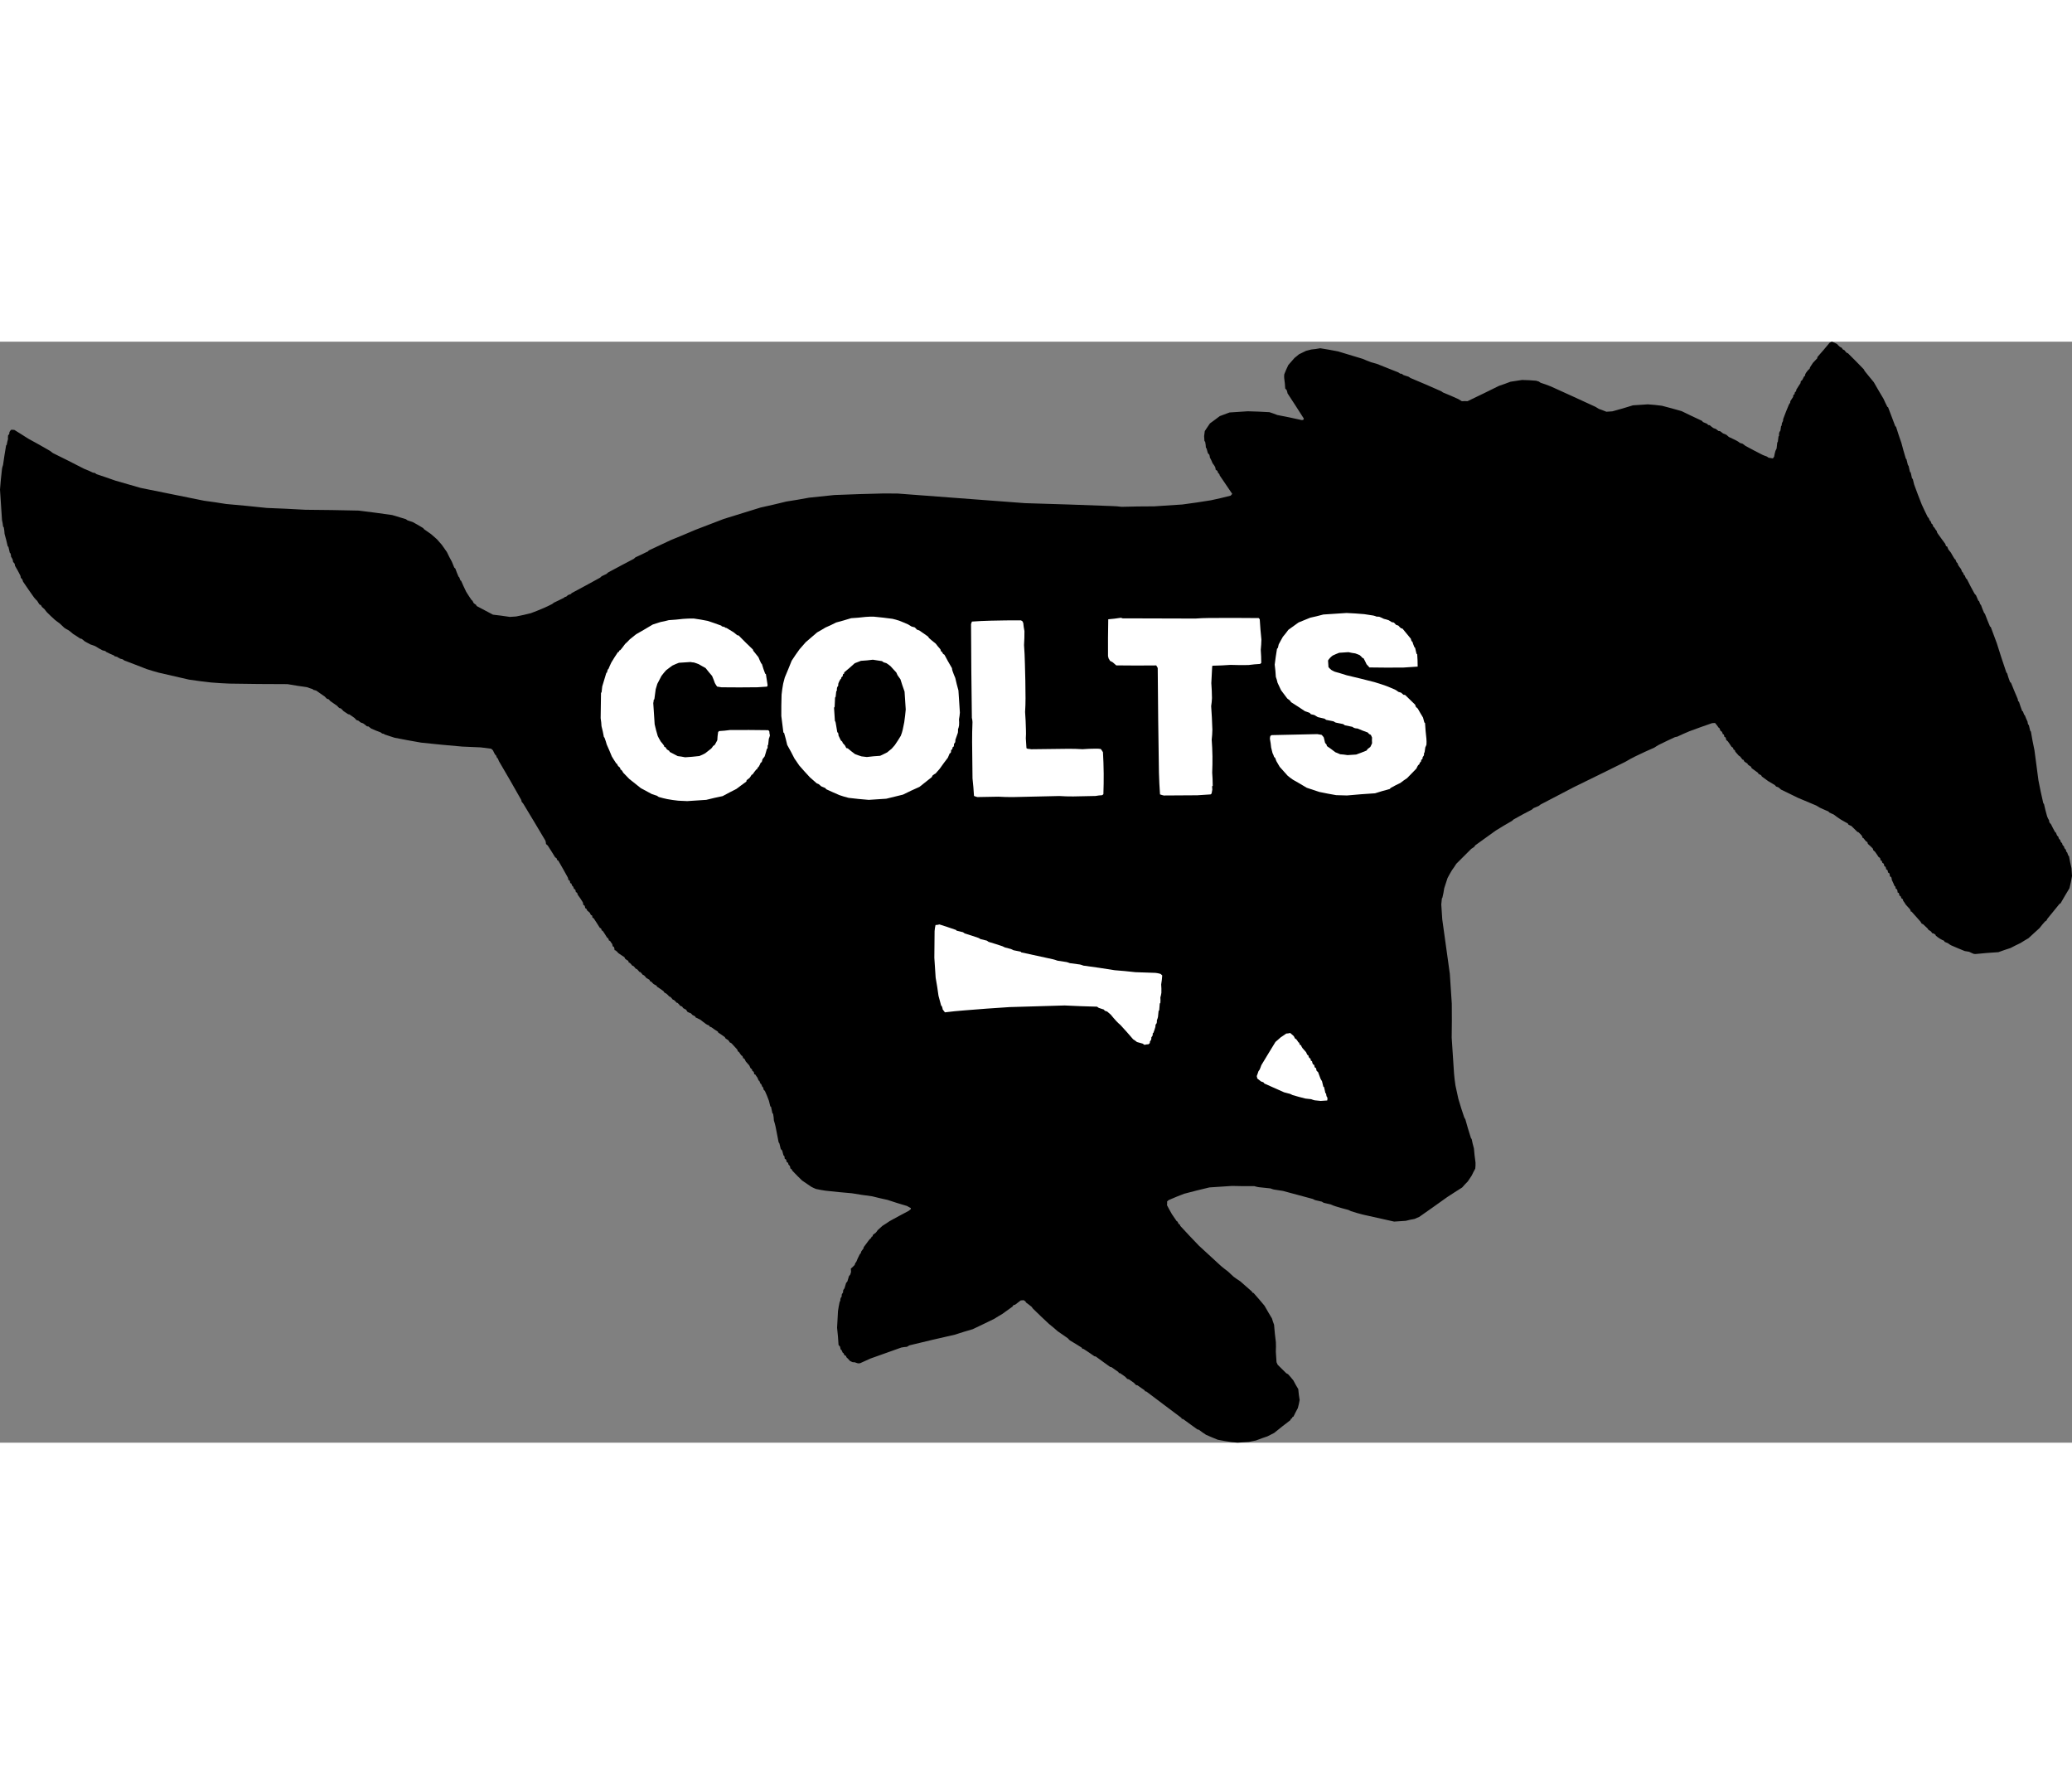 <?xml version="1.0" encoding="UTF-8"?>
<!DOCTYPE svg PUBLIC "-//W3C//DTD SVG 1.1//EN" "http://www.w3.org/Graphics/SVG/1.1/DTD/svg11.dtd">
<!-- Creator: CorelDRAW -->
<svg xmlns="http://www.w3.org/2000/svg" xml:space="preserve" width="7.848in" height="6.757in" version="1.1" style="shape-rendering:geometricPrecision; text-rendering:geometricPrecision; image-rendering:optimizeQuality; fill-rule:evenodd; clip-rule:evenodd"
viewBox="0 0 7847.73 4169.11"
 xmlns:xlink="http://www.w3.org/1999/xlink"
 xmlns:xodm="http://www.corel.com/coreldraw/odm/2003">
 <rect x="0" y="0" width="7847.73" height="4169.11" fill="#808080" stroke="none"/>
 <defs>
  <style type="text/css">
   <![CDATA[
    .fil0 {fill:black}
    .fil1 {fill:white}
   ]]>
  </style>
 </defs>
 <g id="Layer_x0020__x0028_Black_x0020_and_x0020_White_x0029_">
  <g id="_2008736444704">
   <path class="fil0" d="M4688.32 4169.11c-7.62,-0.76 -15.23,-1.52 -24.11,-2.2 -16.57,-2.7 -34.4,-5.31 -52.31,-9.18 -14.22,-5.37 -28.53,-12 -44.09,-18.54 -9.2,-5.7 -18.48,-12.66 -27.77,-19.62 -1.26,0.08 -2.51,0.16 -5.11,-0.93 -17.23,-12.74 -35.71,-25.4 -54.28,-39.31 -1.25,0.08 -2.51,0.16 -5.1,-0.93 -0.08,-1.26 -0.16,-2.51 -1.51,-3.69 -43.74,-32.44 -87.56,-66.14 -132.65,-99.75 -1.26,0.08 -2.51,0.16 -5.11,-0.93 -0.08,-1.26 -0.16,-2.51 -1.5,-3.69 -7.95,-5.79 -17.15,-11.48 -26.43,-18.44 -1.26,0.08 -2.51,0.16 -5.11,-0.93 -2.68,-2.34 -5.35,-4.69 -8.11,-8.29 -6.6,-4.61 -13.21,-9.22 -19.82,-13.83 -1.25,0.08 -2.51,0.16 -5.1,-0.93 -2.68,-2.35 -5.36,-4.69 -8.11,-8.3 -6.6,-4.61 -13.21,-9.22 -19.82,-13.83 -1.25,0.08 -2.51,0.17 -5.1,-0.92 -0.08,-1.26 -0.17,-2.51 -1.51,-3.69 -7.95,-5.79 -17.15,-11.49 -26.43,-18.44 -1.25,0.08 -2.51,0.16 -5.1,-0.93 -17.23,-12.74 -35.72,-25.4 -54.28,-39.32 -1.26,0.08 -2.51,0.17 -5.11,-0.92 -13.21,-9.22 -26.43,-18.44 -40.9,-27.58 -1.26,0.08 -2.51,0.16 -5.11,-0.93 -0.08,-1.25 -0.16,-2.51 -1.5,-3.69 -14.47,-9.14 -28.94,-18.28 -44.67,-27.33 -2.68,-2.35 -5.36,-4.69 -8.11,-8.3 -11.88,-8.05 -25.09,-17.27 -38.31,-26.49 -10.71,-9.38 -21.41,-18.77 -33.37,-28.08 -20.15,-18.86 -40.3,-37.71 -60.54,-57.82 -1.34,-1.17 -2.76,-3.6 -4.18,-6.03 -6.69,-5.87 -14.63,-11.65 -22.58,-17.43 -0.08,-1.26 -0.16,-2.51 -1.5,-3.69 -1.34,-1.17 -3.93,-2.26 -6.61,-4.61 -3.77,0.25 -7.54,0.5 -11.3,0.74 -7.2,5.51 -14.41,11.03 -21.61,16.55 -1.25,0.08 -3.77,0.24 -6.19,1.66 -1.17,1.34 -2.35,2.68 -3.44,5.27 -12.06,8.36 -25.3,18.05 -38.53,27.75 -9.72,5.68 -19.43,11.36 -30.32,18.38 -26.89,13.11 -53.77,26.23 -81.91,39.42 -22.27,6.5 -44.54,13.01 -67.99,20.86 -57.18,12.58 -114.28,26.41 -171.38,40.25 -2.43,1.42 -6.11,2.92 -9.72,5.68 -6.28,0.41 -13.81,0.91 -21.26,2.66 -38.19,13.85 -77.63,27.79 -117.06,41.73 -12.23,5.85 -25.71,11.78 -39.19,17.71 -2.51,0.16 -5.02,0.33 -7.54,0.49 -3.85,-1.01 -7.7,-2.02 -12.89,-4.2 -2.51,0.16 -5.02,0.33 -8.87,-0.68 -2.6,-1.09 -5.19,-2.18 -9.12,-4.45 -4.1,-4.78 -8.19,-9.55 -13.54,-14.24 -0.08,-1.25 -0.16,-2.51 -1.59,-4.94 -1.25,0.08 -2.59,-1.09 -5.19,-2.18 -1.42,-2.43 -2.84,-4.86 -4.34,-8.55 0,0 -1.25,0.08 -2.59,-1.09 -1.42,-2.43 -2.92,-6.11 -4.43,-9.8 -1.34,-1.17 -2.68,-2.34 -4.01,-3.52 -0.16,-2.51 -0.41,-6.28 -1.91,-9.96 -1.34,-1.17 -2.76,-3.6 -5.43,-5.95 -1.4,-21.35 -2.8,-42.69 -5.54,-65.21 1.19,-20.26 2.3,-41.77 3.41,-63.28 1.77,-11.46 3.54,-22.93 6.48,-35.73 0,0 1.17,-1.34 2.35,-2.68 -0.16,-2.51 -0.33,-5.02 0.68,-8.87 1.09,-2.59 2.18,-5.19 4.53,-7.86 -0.16,-2.51 -0.33,-5.02 0.68,-8.87 1.17,-1.34 2.26,-3.93 4.61,-6.61 -0.16,-2.51 -0.33,-5.02 0.68,-8.87 1.17,-1.34 2.26,-3.93 4.61,-6.61 2.1,-6.45 4.2,-12.89 6.21,-20.58 1.17,-1.34 2.35,-2.68 4.7,-5.36 2.1,-6.44 4.2,-12.89 6.21,-20.58 1.17,-1.34 2.35,-2.68 4.7,-5.35 1.09,-2.59 2.1,-6.44 3.11,-10.29 -0.25,-3.77 -0.5,-7.54 -0.82,-12.56 4.78,-4.1 9.55,-8.19 14.24,-13.54 1.09,-2.6 2.18,-5.19 3.19,-9.04 0,0 1.25,-0.08 2.43,-1.42 4.36,-10.37 8.73,-20.75 14.35,-31.21 0,0 1.25,-0.08 2.43,-1.42 1.09,-2.59 2.18,-5.19 3.19,-9.04 2.35,-2.68 4.61,-6.61 8.13,-10.62 -0.08,-1.25 -0.16,-2.51 0.93,-5.1 5.79,-7.95 12.74,-17.23 19.7,-26.51 2.35,-2.68 4.7,-5.35 8.3,-8.11 -0.08,-1.26 1.09,-2.6 2.18,-5.19 1.26,-0.08 2.51,-0.16 3.69,-1.51 -0.08,-1.25 -0.16,-2.51 0.93,-5.1 3.6,-2.76 7.2,-5.52 10.8,-8.27 2.35,-2.68 4.69,-5.36 6.96,-9.28 5.95,-5.43 11.9,-10.87 17.85,-16.3 8.46,-5.6 18.18,-11.28 27.81,-18.22 23.12,-12.87 47.49,-25.81 71.86,-38.76 2.43,-1.42 4.78,-4.1 8.38,-6.86 -0.08,-1.25 -0.16,-2.51 -0.25,-3.77 -3.93,-2.26 -9.12,-4.45 -14.39,-7.88 -24.43,-7.23 -48.87,-14.45 -73.39,-22.93 -19.16,-3.78 -38.41,-8.83 -58.91,-13.79 -25.44,-3.37 -50.88,-6.75 -76.41,-11.38 -32.98,-2.88 -65.95,-5.76 -100.27,-9.81 -11.47,-1.77 -22.93,-3.54 -35.74,-6.48 -5.19,-2.18 -10.37,-4.36 -16.9,-7.72 -11.88,-8.05 -23.76,-16.1 -35.63,-24.15 -12.13,-11.81 -24.25,-23.63 -36.46,-36.7 -1.42,-2.43 -2.84,-4.86 -4.26,-7.29 -1.26,0.08 -2.6,-1.09 -3.93,-2.26 -0.16,-2.51 -0.33,-5.02 -1.83,-8.7 -1.34,-1.17 -2.76,-3.6 -5.43,-5.95 -0.08,-1.25 -0.25,-3.77 -1.66,-6.19 -1.34,-1.17 -2.68,-2.35 -5.27,-3.44 -0.16,-2.51 -0.33,-5.02 -1.83,-8.71 -1.34,-1.17 -2.68,-2.35 -5.27,-3.44 -0.25,-3.77 -0.49,-7.53 -2,-11.22 0,0 -1.25,0.08 -2.59,-1.09 -1.67,-6.2 -3.34,-12.4 -5,-18.59 -1.34,-1.17 -2.76,-3.6 -5.43,-5.95 -1.67,-6.2 -3.42,-13.65 -5.17,-21.1 -0.08,-1.25 -1.42,-2.43 -2.76,-3.6 -3.75,-18.67 -7.57,-38.6 -11.4,-58.52 -1.75,-7.45 -3.58,-16.16 -6.67,-24.78 -0.49,-7.54 -1.07,-16.32 -2.9,-25.03 0,0 -1.34,-1.17 -2.68,-2.34 -1.75,-7.45 -3.58,-16.16 -5.41,-24.87 0,0 -1.25,0.08 -2.59,-1.09 -1.67,-6.19 -3.42,-13.65 -5.17,-21.1 -4.59,-12.31 -9.18,-24.62 -15.03,-36.84 -1.34,-1.17 -2.76,-3.6 -5.43,-5.95 -0.16,-2.51 -0.33,-5.02 -1.83,-8.7 0,0 -1.25,0.08 -2.59,-1.09 -1.51,-3.68 -3.01,-7.37 -4.51,-11.05 0,0 -1.26,0.08 -2.6,-1.09 -1.5,-3.69 -3,-7.37 -4.51,-11.05 0,0 -1.25,0.08 -2.59,-1.09 -1.51,-3.69 -3.01,-7.37 -4.51,-11.06 -2.76,-3.6 -5.52,-7.2 -8.36,-12.06 -1.26,0.08 -2.51,0.16 -3.85,-1.01 -0.17,-2.51 -0.33,-5.02 -1.83,-8.7 -1.34,-1.17 -2.68,-2.35 -5.27,-3.44 -0.08,-1.26 -0.25,-3.77 -1.66,-6.2 -1.34,-1.17 -2.68,-2.35 -5.36,-4.69 -1.42,-2.43 -2.92,-6.11 -4.42,-9.8 -4.1,-4.78 -8.19,-9.55 -13.63,-15.5 -1.5,-3.68 -3.01,-7.37 -5.76,-10.97 -1.26,0.08 -2.51,0.16 -3.85,-1.01 -0.17,-2.51 -1.59,-4.94 -3.09,-8.63 -1.25,0.08 -2.59,-1.09 -3.93,-2.26 -2.76,-3.6 -5.52,-7.2 -8.36,-12.06 -1.34,-1.17 -2.68,-2.34 -5.27,-3.43 -0.08,-1.26 -0.25,-3.77 -1.67,-6.2 -6.77,-7.12 -13.62,-15.5 -21.74,-23.79 -1.34,-1.17 -3.93,-2.26 -6.52,-3.35 -1.42,-2.43 -2.84,-4.86 -5.6,-8.46 -3.93,-2.26 -7.86,-4.53 -11.88,-8.05 -0.08,-1.26 -0.17,-2.51 -1.51,-3.69 -7.95,-5.79 -15.89,-11.57 -25.09,-17.27 -0.08,-1.26 -0.16,-2.51 -1.5,-3.69 -7.86,-4.53 -15.81,-10.31 -23.76,-16.1 -2.6,-1.09 -5.19,-2.18 -7.78,-3.27 -0.08,-1.26 -0.16,-2.51 -1.5,-3.69 -3.85,-1.01 -7.78,-3.27 -11.71,-5.54 -6.61,-4.61 -13.3,-10.48 -21.24,-16.26 -5.19,-2.18 -11.72,-5.54 -18.24,-8.89 -0.08,-1.25 -0.16,-2.51 -1.5,-3.69 -2.6,-1.09 -6.52,-3.35 -10.46,-5.62 -1.34,-1.17 -2.76,-3.6 -5.43,-5.95 -3.85,-1.01 -7.78,-3.27 -12.97,-5.45 -1.42,-2.43 -2.84,-4.86 -5.6,-8.46 -2.59,-1.09 -6.52,-3.36 -10.46,-5.62 -1.34,-1.17 -2.75,-3.6 -4.18,-6.03 -2.6,-1.09 -5.19,-2.18 -7.78,-3.27 -2.76,-3.6 -5.51,-7.2 -9.53,-10.72 -1.25,0.08 -2.51,0.16 -3.85,-1.01 -2.75,-3.6 -6.77,-7.12 -10.79,-10.64 -1.25,0.08 -2.51,0.16 -3.85,-1.01 -2.76,-3.61 -5.52,-7.21 -9.53,-10.73 -1.25,0.08 -2.51,0.16 -3.85,-1.01 -2.76,-3.6 -6.77,-7.12 -10.79,-10.64 -1.34,-1.17 -3.93,-2.26 -6.52,-3.35 -1.34,-1.17 -2.76,-3.6 -4.18,-6.03 -7.95,-5.79 -15.89,-11.57 -25.09,-17.27 -0.08,-1.26 -0.16,-2.51 -1.5,-3.69 -2.6,-1.09 -6.52,-3.35 -10.46,-5.62 -2.68,-2.35 -5.35,-4.7 -8.11,-8.3 -1.34,-1.17 -3.93,-2.26 -6.52,-3.35 -0.08,-1.25 -0.17,-2.51 -1.59,-4.94 -3.93,-2.26 -7.86,-4.53 -11.8,-6.79 -2.76,-3.6 -5.52,-7.2 -9.53,-10.73 -1.25,0.08 -2.51,0.16 -3.85,-1.01 -2.76,-3.61 -5.52,-7.21 -9.53,-10.73 -1.25,0.08 -2.51,0.16 -3.85,-1.01 -2.76,-3.6 -5.51,-7.2 -9.53,-10.72 -1.25,0.08 -2.51,0.16 -3.85,-1.01 -2.75,-3.6 -5.51,-7.2 -9.53,-10.73 -1.26,0.08 -2.51,0.17 -3.85,-1.01 -2.76,-3.6 -5.52,-7.2 -9.53,-10.73 -1.26,0.08 -2.51,0.16 -3.85,-1.01 -0.08,-1.26 -0.25,-3.77 -1.67,-6.2 -3.93,-2.26 -7.86,-4.53 -11.88,-8.05 -0.08,-1.25 -1.51,-3.68 -2.92,-6.11 -6.61,-4.61 -14.47,-9.14 -22.42,-14.92 -2.76,-3.6 -6.77,-7.12 -10.79,-10.64 -1.25,0.08 -2.51,0.16 -3.85,-1.01 -0.25,-3.77 -0.49,-7.53 -2,-11.22 -1.34,-1.17 -2.68,-2.35 -5.27,-3.44 -0.17,-2.51 -0.33,-5.02 -1.83,-8.7 -2.76,-3.6 -5.52,-7.21 -8.36,-12.06 -1.26,0.08 -2.51,0.16 -3.85,-1.01 -0.17,-2.51 -1.59,-4.94 -3.09,-8.63 -1.25,0.08 -2.59,-1.09 -3.93,-2.26 -4.26,-7.29 -9.86,-15.74 -15.46,-24.21 -1.34,-1.17 -2.68,-2.35 -5.27,-3.44 -0.08,-1.25 -0.24,-3.77 -1.66,-6.19 -1.34,-1.17 -2.68,-2.35 -5.27,-3.44 -7.02,-10.89 -14.12,-23.04 -22.48,-35.1 -1.34,-1.17 -2.68,-2.35 -5.27,-3.44 -0.16,-2.51 -0.33,-5.02 -1.83,-8.71 -1.25,0.08 -2.51,0.17 -3.85,-1.01 -1.42,-2.43 -2.84,-4.86 -4.34,-8.55 -2.68,-2.34 -6.69,-5.87 -10.7,-9.38 -0.08,-1.26 -0.17,-2.51 -1.59,-4.94 -1.34,-1.17 -2.68,-2.35 -5.27,-3.44 -0.16,-2.51 -0.33,-5.02 -1.83,-8.71 -1.34,-1.17 -2.68,-2.34 -5.27,-3.44 -0.16,-2.51 -0.41,-6.28 -1.91,-9.96 -5.68,-9.72 -12.62,-19.35 -19.56,-28.98 -0.08,-1.25 -0.24,-3.77 -1.66,-6.19 -1.34,-1.17 -2.68,-2.35 -5.27,-3.44 -0.16,-2.51 -0.33,-5.02 -1.83,-8.71 -1.34,-1.17 -2.68,-2.35 -5.27,-3.44 -0.17,-2.51 -1.59,-4.94 -3.09,-8.63 -1.34,-1.17 -2.68,-2.34 -4.01,-3.52 -0.16,-2.51 -1.59,-4.94 -3.09,-8.63 -1.26,0.08 -2.51,0.16 -3.85,-1.01 -0.17,-2.51 -0.33,-5.02 -1.83,-8.7 -1.34,-1.17 -2.68,-2.35 -5.27,-3.44 -0.16,-2.51 -0.33,-5.02 -1.83,-8.71 -11.44,-20.68 -22.89,-41.37 -35.67,-63.23 -1.34,-1.17 -2.68,-2.34 -5.27,-3.43 -0.08,-1.26 -0.24,-3.77 -1.66,-6.2 -1.34,-1.17 -2.68,-2.35 -5.27,-3.44 -8.52,-14.58 -18.3,-29.07 -28.16,-44.81 -1.34,-1.17 -4.01,-3.52 -6.69,-5.87 -0.25,-3.77 -0.49,-7.54 -2.08,-12.47 -26.99,-46.15 -55.23,-92.22 -83.56,-139.54 -1.42,-2.43 -4.09,-4.78 -6.85,-8.38 -0.17,-2.51 -0.33,-5.02 -1.75,-7.46 -27.15,-48.66 -55.57,-97.23 -83.97,-145.81 -1.5,-3.69 -3,-7.37 -4.51,-11.05 0,0 -1.25,0.08 -2.59,-1.09 -1.51,-3.69 -3.01,-7.37 -4.51,-11.06 0,0 -1.26,0.08 -2.6,-1.09 -2.84,-4.86 -5.76,-10.97 -8.68,-17.08 -1.34,-1.17 -4.02,-3.52 -6.69,-5.87 -12.72,-1.68 -25.44,-3.37 -39.42,-4.98 -22.76,-1.03 -45.53,-2.06 -69.56,-3 -51.97,-4.16 -104.03,-9.57 -156.09,-14.98 -33.14,-5.39 -66.37,-12.04 -100.85,-18.6 -12.89,-4.2 -25.77,-8.4 -38.66,-12.6 0,0 -0.08,-1.25 -1.42,-2.43 -1.25,0.08 -3.77,0.25 -6.36,-0.84 -1.34,-1.17 -3.93,-2.26 -6.61,-4.61 -11.63,-4.28 -23.26,-8.56 -34.98,-14.1 -2.68,-2.35 -6.61,-4.61 -10.62,-8.13 -1.25,0.08 -3.77,0.25 -6.36,-0.84 -4.01,-3.52 -8.03,-7.04 -13.3,-10.48 -2.59,-1.09 -5.19,-2.18 -9.04,-3.19 -2.68,-2.35 -6.61,-4.61 -10.62,-8.13 -1.25,0.08 -2.51,0.16 -5.1,-0.93 -2.68,-2.35 -5.36,-4.7 -8.11,-8.3 -6.6,-4.61 -13.21,-9.22 -19.82,-13.83 -1.25,0.08 -2.51,0.17 -5.1,-0.93 -5.27,-3.43 -10.54,-6.87 -17.15,-11.48 -2.75,-3.6 -6.77,-7.12 -10.79,-10.64 -1.25,0.08 -2.51,0.16 -5.1,-0.93 -2.68,-2.35 -5.36,-4.69 -8.11,-8.29 -7.95,-5.79 -17.15,-11.49 -26.44,-18.44 -1.42,-2.43 -4.1,-4.78 -6.77,-7.12 -1.25,0.08 -2.51,0.17 -5.1,-0.93 -2.68,-2.34 -5.35,-4.69 -8.11,-8.29 -10.54,-6.88 -21.16,-15.01 -33.04,-23.05 -3.85,-1.01 -7.7,-2.02 -11.55,-3.03 0,0 -0.08,-1.26 -1.42,-2.43 -6.44,-2.1 -14.14,-4.12 -21.92,-7.39 -24.19,-3.46 -48.37,-6.92 -73.9,-11.54 -73.16,-0.25 -146.31,-0.49 -219.55,-1.99 -22.76,-1.03 -45.53,-2.06 -69.64,-4.26 -27.96,-3.21 -55.91,-6.42 -83.95,-10.89 -38.41,-8.83 -76.82,-17.66 -115.23,-26.49 -14.14,-4.11 -29.54,-8.15 -45.02,-13.44 -27.19,-10.83 -55.64,-21.57 -84.09,-32.32 -1.34,-1.17 -3.93,-2.26 -6.61,-4.61 -3.85,-1.01 -7.7,-2.02 -11.55,-3.03 0,0 -0.08,-1.25 -1.42,-2.43 -1.25,0.08 -2.51,0.16 -5.1,-0.93 0,0 -0.08,-1.25 -1.42,-2.43 -3.85,-1.01 -7.7,-2.02 -11.55,-3.03 0,0 -0.08,-1.25 -1.42,-2.43 -10.38,-4.36 -20.75,-8.73 -31.21,-14.35 0,0 -0.08,-1.25 -1.42,-2.43 -3.85,-1.01 -7.7,-2.02 -11.55,-3.03 -9.12,-4.44 -18.32,-10.15 -27.53,-15.85 -5.19,-2.18 -11.63,-4.28 -18.07,-6.38 -6.52,-3.35 -13.05,-6.71 -20.91,-11.24 -4.02,-3.52 -8.03,-7.04 -13.3,-10.48 -1.25,0.08 -2.51,0.16 -5.1,-0.93 -7.95,-5.79 -17.15,-11.49 -26.35,-17.19 -5.35,-4.7 -10.7,-9.39 -17.31,-14 -5.19,-2.18 -10.46,-5.62 -15.72,-9.06 -5.36,-4.69 -10.79,-10.64 -17.48,-16.51 -5.27,-3.44 -10.62,-8.13 -17.23,-12.74 -10.71,-9.38 -21.49,-20.03 -32.28,-30.67 -2.76,-3.6 -5.52,-7.2 -8.28,-10.8 -2.68,-2.35 -5.35,-4.69 -9.36,-8.21 -1.42,-2.43 -2.84,-4.86 -4.26,-7.29 -1.26,0.08 -2.6,-1.09 -5.19,-2.18 -2.75,-3.6 -5.6,-8.46 -8.44,-13.32 -4.01,-3.52 -8.11,-8.3 -12.21,-13.07 -13.88,-19.27 -27.83,-39.79 -41.79,-60.31 -0.17,-2.51 -1.59,-4.94 -3.09,-8.63 -1.34,-1.17 -2.75,-3.6 -5.43,-5.95 -0.16,-2.51 -0.33,-5.02 -1.83,-8.71 -5.85,-12.23 -12.95,-24.37 -20.05,-36.51 -0.16,-2.51 -0.33,-5.02 -1.83,-8.71 -1.34,-1.17 -2.75,-3.6 -5.43,-5.95 -0.17,-2.51 -0.42,-6.28 -1.92,-9.96 -1.42,-2.43 -2.92,-6.11 -5.68,-9.72 -0.25,-3.77 -0.5,-7.54 -2.08,-12.47 0,0 -1.34,-1.17 -2.68,-2.35 -1.75,-7.45 -3.5,-14.9 -5.25,-22.35 0,0 -1.34,-1.17 -2.68,-2.34 -3.5,-14.91 -7.08,-31.06 -11.92,-47.14 -0.49,-7.54 -0.99,-15.07 -2.82,-23.77 -0.08,-1.26 -1.42,-2.43 -2.76,-3.6 -0.5,-7.54 -2.32,-16.24 -4.16,-24.95 -2.47,-37.67 -5.03,-76.6 -7.58,-115.52 2.12,-25.36 4.24,-50.72 7.53,-77.42 0.93,-5.11 1.85,-10.21 4.03,-15.4 3.46,-24.19 6.92,-48.38 11.55,-73.9 0,0 1.17,-1.34 2.34,-2.68 0.85,-6.36 2.86,-14.06 4.88,-21.76 -0.25,-3.77 -0.57,-8.79 0.35,-13.89 1.17,-1.34 2.35,-2.68 4.7,-5.36 -0.16,-2.51 -0.33,-5.02 0.76,-7.61 1.09,-2.6 3.44,-5.27 5.79,-7.95 3.77,-0.25 7.54,-0.5 12.64,0.43 17.07,10.23 34.21,21.71 52.62,33.12 27.44,14.59 54.96,30.44 82.48,46.29 2.68,2.35 6.61,4.61 10.62,8.13 39.07,18.88 78.22,39.01 117.37,59.14 11.63,4.28 23.34,9.82 35.06,15.35 1.26,-0.08 3.77,-0.25 6.36,0.85 1.34,1.17 3.93,2.26 6.61,4.61 23.18,7.31 46.44,15.87 70.96,24.35 32.13,9.24 64.26,18.48 96.4,27.72 79.25,16.24 159.76,32.4 240.26,48.55 26.7,3.29 54.74,7.76 82.77,12.23 50.72,4.24 102.78,9.65 154.84,15.06 48.05,1.89 96.09,3.78 145.47,6.85 66.88,0.65 133.76,1.31 201.97,3.14 41.93,4.82 83.95,10.88 127.21,16.87 16.74,5.21 33.48,10.41 51.46,15.54 1.34,1.17 3.93,2.26 6.61,4.61 6.44,2.1 12.89,4.2 19.33,6.3 13.05,6.71 26.19,14.67 39.32,22.64 1.34,1.17 2.68,2.35 4.1,4.78 7.94,5.78 17.15,11.48 26.43,18.44 6.69,5.87 14.72,12.91 22.74,19.95 5.43,5.94 10.95,13.15 17.73,20.27 5.6,8.46 12.53,18.09 19.47,27.73 5.85,12.23 11.69,24.45 18.79,36.6 3.01,7.37 6.01,14.74 9.02,22.11 1.34,1.17 2.68,2.34 4.02,3.52 3.17,9.88 7.59,19.68 12.1,30.74 0,0 1.34,1.17 2.68,2.34 1.51,3.69 3.01,7.37 4.59,12.31 0,0 1.25,-0.08 2.59,1.09 5.93,13.49 11.86,26.97 19.13,41.62 5.68,9.72 12.62,19.35 19.64,30.24 1.34,1.17 2.68,2.35 4.01,3.52 1.42,2.43 2.84,4.86 4.34,8.54 2.68,2.34 5.35,4.69 9.28,6.96 0.08,1.26 1.42,2.43 2.84,4.86 19.58,10.06 40.49,21.3 61.41,32.54 20.34,2.45 41.93,4.82 63.61,8.44 7.54,-0.49 15.07,-0.99 23.86,-1.57 18.67,-3.75 37.34,-7.49 55.93,-12.49 15.99,-6.09 31.98,-12.19 49.15,-19.62 9.79,-4.42 19.59,-8.85 30.57,-14.61 2.43,-1.42 4.86,-2.84 7.2,-5.52 12.23,-5.85 25.71,-11.78 39.11,-18.96 0,0 1.17,-1.34 2.35,-2.68 1.25,-0.08 3.77,-0.25 6.2,-1.67 1.17,-1.34 3.6,-2.76 5.94,-5.43 3.69,-1.5 7.37,-3 12.31,-4.59 0,0 -0.08,-1.26 1.09,-2.6 35.34,-18.71 71.86,-38.76 108.38,-58.82 1.17,-1.34 3.6,-2.75 5.95,-5.43 6.11,-2.93 12.23,-5.85 18.34,-8.77 1.17,-1.34 3.6,-2.75 5.95,-5.43 31.66,-17.21 64.57,-34.5 97.48,-51.79 1.17,-1.34 3.6,-2.76 5.95,-5.43 15.91,-7.35 31.83,-14.7 48.91,-23.39 0,0 -0.08,-1.25 1.09,-2.59 28.14,-13.2 56.28,-26.39 84.42,-39.59 30.73,-12.1 61.38,-25.46 93.29,-38.91 35.67,-13.69 71.34,-27.38 107.02,-41.07 45.72,-14.35 92.69,-28.78 139.66,-43.21 32.32,-7.16 64.64,-14.33 98.13,-22.83 27.46,-4.32 56.17,-8.73 84.8,-14.39 31.31,-3.32 63.87,-6.71 96.44,-10.11 61.61,-2.78 123.3,-4.31 186.25,-5.92 17.66,0.1 35.32,0.2 52.98,0.31 160.95,12.14 321.9,24.28 482.85,36.42 109.9,2.88 219.88,7.01 331.12,11.06 11.38,0.52 22.76,1.03 34.23,2.8 40.26,-1.38 81.86,-1.59 123.47,-1.8 35.15,-2.3 70.31,-4.61 106.73,-7 36.25,-4.9 72.5,-9.8 108.66,-15.96 24.87,-5.41 49.73,-10.83 74.52,-17.5 1.17,-1.34 3.52,-4.02 5.87,-6.69 -15.38,-22.95 -30.76,-45.9 -47.47,-70.03 -0.08,-1.25 -0.17,-2.51 -1.59,-4.94 -1.34,-1.17 -2.76,-3.6 -5.43,-5.95 -0.08,-1.25 -0.25,-3.77 -1.67,-6.19 -1.34,-1.17 -3.93,-2.26 -6.61,-4.61 -0.16,-2.51 -0.41,-6.28 -1.91,-9.96 -2.84,-4.86 -5.68,-9.72 -9.78,-14.49 -3.01,-7.37 -6.01,-14.74 -10.27,-22.03 -0.17,-2.51 -0.42,-6.28 -1.92,-9.96 -1.34,-1.17 -2.76,-3.6 -5.43,-5.95 -1.59,-4.94 -3.25,-11.13 -4.92,-17.33 -0.08,-1.26 -1.42,-2.43 -2.76,-3.6 -0.5,-7.54 -0.99,-15.07 -2.74,-22.52 0,0 -1.34,-1.17 -2.68,-2.34 -0.41,-6.28 -0.82,-12.56 -1.23,-18.84 0.84,-6.36 1.68,-12.72 2.53,-19.08 5.7,-9.2 12.66,-18.48 19.53,-29.03 12.06,-8.36 24.04,-17.97 37.27,-27.66 12.31,-4.59 24.62,-9.18 36.93,-13.77 22.6,-1.49 45.21,-2.97 69.06,-4.53 26.53,0.78 54.32,1.48 82.19,3.43 9.04,3.19 19.33,6.3 29.7,10.67 30.63,5.55 61.34,12.37 92.05,19.18 1.26,-0.08 3.77,-0.24 6.28,-0.41 -0.08,-1.25 1.09,-2.59 2.18,-5.19 -19.72,-31.49 -40.7,-62.9 -61.76,-95.57 -0.25,-3.77 -1.75,-7.45 -3.33,-12.39 -1.34,-1.17 -2.76,-3.61 -5.43,-5.95 -0.82,-12.56 -1.65,-25.11 -3.81,-38.85 -0.33,-5.02 -0.66,-10.04 0.27,-15.15 4.28,-11.63 9.82,-23.34 15.35,-35.06 7.04,-8.03 15.25,-17.39 23.47,-26.76 4.78,-4.09 10.8,-8.27 16.75,-13.71 8.54,-4.34 17.09,-8.68 26.88,-13.11 6.2,-1.66 12.4,-3.33 19.85,-5.08 11.3,-0.74 22.52,-2.74 33.74,-4.74 21.67,3.62 44.61,7.16 67.62,11.95 30.88,9.32 61.75,18.65 92.63,27.97 10.37,4.36 20.75,8.73 32.38,13.01 6.44,2.1 14.14,4.12 21.84,6.13 27.19,10.83 54.39,21.65 81.58,32.48 1.34,1.17 3.93,2.26 6.61,4.61 1.25,-0.08 3.77,-0.25 6.36,0.84 1.34,1.17 3.93,2.26 6.61,4.61 6.45,2.1 12.89,4.2 19.33,6.3 1.34,1.17 3.93,2.26 6.61,4.61 38.9,16.36 77.81,32.73 116.8,50.34 1.34,1.17 3.93,2.26 6.6,4.61 19.42,7.56 38.9,16.36 58.4,25.17 3.93,2.26 7.87,4.53 13.13,7.97 6.28,-0.41 13.81,-0.91 21.43,-0.14 39.11,-18.96 79.47,-38 119.76,-58.3 13.56,-4.67 28.39,-9.43 43.13,-15.44 13.73,-2.16 28.71,-4.4 43.7,-6.65 17.66,0.1 35.4,1.46 53.15,2.82 2.6,1.09 6.45,2.1 10.29,3.11 1.34,1.17 3.93,2.26 6.6,4.61 12.89,4.2 25.77,8.4 38.74,13.85 55.89,25.34 111.77,50.68 169,77.19 3.93,2.26 7.87,4.53 13.13,7.97 9.04,3.19 18.07,6.38 28.45,10.75 7.53,-0.5 15.07,-0.99 22.6,-1.49 26.04,-6.75 51.99,-14.76 77.95,-22.77 18.83,-1.23 37.67,-2.47 56.5,-3.71 17.75,1.36 35.49,2.71 53.32,5.33 24.35,5.97 48.78,13.19 74.48,20.33 24.76,12.25 50.78,24.41 76.8,36.58 1.34,1.17 2.68,2.35 4.1,4.78 5.19,2.18 10.37,4.36 15.56,6.54 1.34,1.17 2.68,2.35 4.1,4.78 1.26,-0.08 3.77,-0.25 6.36,0.85 4.01,3.52 8.03,7.04 13.3,10.47 2.6,1.09 5.19,2.18 9.04,3.19 2.68,2.35 6.61,4.61 10.62,8.13 1.26,-0.08 3.77,-0.25 6.36,0.84 2.68,2.35 6.61,4.61 10.62,8.13 3.85,1.01 7.78,3.27 12.97,5.45 2.68,2.35 5.35,4.69 9.37,8.21 9.12,4.44 19.49,8.81 29.95,14.43 3.93,2.26 7.87,4.53 11.88,8.05 2.59,1.09 6.44,2.1 10.29,3.11 2.68,2.35 6.61,4.61 10.62,8.13 20.92,11.24 41.83,22.48 64,33.63 5.19,2.18 10.37,4.36 16.81,6.47 1.34,1.17 3.93,2.26 6.61,4.61 5.1,0.93 10.21,1.85 16.57,2.7 1.17,-1.34 2.26,-3.93 4.61,-6.61 0.84,-6.36 2.86,-14.06 4.87,-21.76 1.09,-2.6 2.18,-5.19 4.45,-9.12 0.84,-6.36 1.61,-13.98 2.36,-21.59 -0.08,-1.26 1.09,-2.6 2.26,-3.93 0.85,-6.36 1.69,-12.72 2.53,-19.08 -0.08,-1.25 1.09,-2.59 2.26,-3.93 -0.25,-3.77 -0.5,-7.54 0.52,-11.38 1.09,-2.6 2.18,-5.19 4.53,-7.86 0.93,-5.11 1.77,-11.47 2.62,-17.83 0,0 1.25,-0.08 2.43,-1.42 -0.16,-2.51 -0.33,-5.02 0.68,-8.87 1.09,-2.6 2.18,-5.19 4.44,-9.12 -0.16,-2.51 -0.33,-5.02 0.76,-7.61 6.38,-18.07 14.02,-36.23 21.65,-54.39 1.17,-1.34 2.26,-3.93 4.61,-6.61 -0.08,-1.25 -0.25,-3.77 0.85,-6.36 3.44,-5.27 6.87,-10.54 10.31,-15.81 -0.08,-1.25 -0.25,-3.77 0.85,-6.36 1.17,-1.34 2.34,-2.68 4.77,-4.1 -0.08,-1.25 -0.24,-3.77 0.85,-6.36 1.17,-1.34 2.34,-2.68 4.78,-4.1 -0.08,-1.26 -0.25,-3.77 0.84,-6.36 4.53,-7.86 10.31,-15.81 16.01,-25.01 -0.08,-1.25 -0.24,-3.77 0.85,-6.36 1.17,-1.34 2.34,-2.68 4.78,-4.09 2.26,-3.93 4.53,-7.87 6.71,-13.05 1.17,-1.34 2.35,-2.68 4.78,-4.1 -0.08,-1.25 -0.25,-3.77 0.84,-6.36 2.26,-3.93 4.53,-7.86 8.05,-11.88 2.35,-2.68 4.69,-5.35 8.29,-8.11 -0.08,-1.26 1.01,-3.85 2.1,-6.45 3.44,-5.27 6.88,-10.54 10.31,-15.81 4.69,-5.35 10.64,-10.79 16.51,-17.48 -0.08,-1.25 -0.16,-2.51 0.93,-5.1 15.25,-17.39 30.5,-34.79 45.67,-53.44 2.43,-1.42 4.86,-2.84 8.55,-4.34 6.44,2.1 12.96,5.45 19.49,8.81 2.75,3.6 6.77,7.12 10.79,10.64 1.34,1.17 3.93,2.26 6.52,3.35 1.34,1.17 2.76,3.6 4.18,6.03 1.34,1.17 3.93,2.26 6.53,3.36 2.75,3.6 5.51,7.2 9.53,10.72 1.26,-0.08 2.51,-0.16 3.85,1.01 20.24,20.11 40.48,40.22 60.79,61.58 0.08,1.26 1.5,3.69 2.92,6.11 10.95,13.15 21.98,27.56 34.27,41.89 11.44,20.69 24.15,41.29 36.93,63.16 4.42,9.79 8.85,19.59 14.61,30.57 0,0 1.25,-0.08 2.59,1.09 9.1,23.36 18.28,47.98 27.47,72.6 0,0 1.25,-0.08 2.59,1.09 6.34,19.76 12.77,40.78 20.45,61.71 5,18.59 10.09,38.43 16.43,58.19 0.08,1.26 1.42,2.43 2.76,3.61 1.66,6.19 3.41,13.64 5.17,21.09 0.08,1.26 1.42,2.43 2.75,3.6 1.75,7.46 3.5,14.91 5.34,23.61 0,0 1.25,-0.08 2.59,1.09 1.75,7.46 3.5,14.91 5.34,23.61 0,0 1.25,-0.08 2.59,1.09 1.67,6.2 3.42,13.65 5.17,21.1 9.18,24.62 18.44,50.49 28.97,76.29 7.35,15.91 14.7,31.82 23.38,48.91 0,0 1.26,-0.08 2.6,1.09 1.5,3.69 3,7.37 4.51,11.05 0,0 1.25,-0.08 2.59,1.09 1.51,3.69 3.01,7.37 4.51,11.05 0,0 1.26,-0.08 2.6,1.09 1.5,3.68 3.01,7.37 4.51,11.05 0,0 1.25,-0.08 2.59,1.09 2.84,4.86 5.68,9.72 9.78,14.49 0.08,1.26 0.25,3.77 1.67,6.2 9.7,13.23 19.47,27.72 30.51,42.13 0.16,2.51 1.59,4.94 3.09,8.63 1.26,-0.08 2.51,-0.16 3.85,1.01 1.5,3.69 3.01,7.37 4.51,11.06 2.76,3.6 5.52,7.2 9.62,11.98 4.26,7.29 8.61,15.83 14.2,24.29 0,0 1.25,-0.08 2.59,1.09 1.51,3.68 3.01,7.37 4.51,11.05 1.34,1.17 2.68,2.35 4.02,3.52 0.16,2.51 1.59,4.94 3.09,8.63 2.76,3.6 5.6,8.46 9.7,13.24 1.5,3.69 3.01,7.37 4.51,11.05 1.34,1.17 2.68,2.35 4.01,3.52 0.17,2.51 1.59,4.94 3.09,8.63 0,0 1.25,-0.08 2.59,1.09 1.5,3.69 3.01,7.37 4.51,11.05 1.34,1.17 2.68,2.35 4.01,3.52 8.77,18.35 18.8,36.6 28.82,54.86 1.34,1.17 2.76,3.6 5.43,5.95 2.92,6.11 5.93,13.49 8.93,20.85 0,0 1.26,-0.08 2.6,1.09 1.5,3.69 3,7.37 4.59,12.31 0,0 1.34,1.17 2.68,2.35 3.17,9.88 7.59,19.68 12.1,30.73 0,0 1.34,1.17 2.68,2.35 6.09,15.99 12.19,31.98 19.62,49.15 0,0 1.26,-0.08 2.6,1.09 7.59,19.68 15.27,40.61 22.95,61.55 11.26,37.09 23.78,74.1 36.29,111.12 0,0 1.34,1.17 2.68,2.34 3.25,11.14 6.5,22.27 11.01,33.33 1.34,1.17 2.68,2.35 4.02,3.52 7.59,19.68 16.53,40.53 25.46,61.38 0.16,2.51 0.33,5.02 1.83,8.7 0,0 1.25,-0.08 2.59,1.09 3.25,11.14 7.84,23.45 12.43,35.76 0,0 1.26,-0.08 2.6,1.09 1.5,3.69 3,7.37 4.59,12.31 0,0 1.34,1.17 2.68,2.35 3.01,7.37 6.09,16 10.44,24.54 0.16,2.51 0.41,6.28 1.92,9.96 0,0 1.34,1.17 2.68,2.35 1.66,6.19 3.42,13.64 5.17,21.09 0.08,1.26 1.42,2.43 2.76,3.6 4.08,23.7 8.15,47.39 13.49,71 4.98,37.5 9.96,75.01 15.03,113.77 5.66,28.63 11.32,57.26 18.24,85.82 0.08,1.25 1.42,2.43 2.75,3.6 3.5,14.9 7.08,31.06 11.92,47.14 1.59,4.94 4.42,9.8 7.26,14.65 0.17,2.51 0.33,5.02 1.83,8.71 1.34,1.17 2.76,3.6 5.43,5.94 4.43,9.8 10.11,19.51 15.87,30.49 0,0 1.25,-0.08 2.59,1.09 1.51,3.69 3.01,7.37 4.51,11.05 1.34,1.17 2.76,3.6 5.43,5.95 0.08,1.25 0.25,3.77 1.67,6.2 1.34,1.17 2.76,3.6 5.43,5.94 0.08,1.26 0.25,3.77 1.67,6.2 1.34,1.17 2.75,3.6 5.43,5.95 0.08,1.25 0.24,3.77 1.66,6.19 1.34,1.17 2.76,3.61 5.43,5.95 0.08,1.26 0.25,3.77 1.67,6.2 1.34,1.17 2.76,3.6 5.43,5.95 0.16,2.51 0.33,5.02 1.75,7.45 0,0 1.34,1.17 2.68,2.34 1.5,3.69 3.01,7.37 4.59,12.31 0,0 1.34,1.17 2.68,2.35 2.24,14.99 5.74,29.89 9.24,44.79 0.66,10.05 1.32,20.09 1.98,30.14 -2.78,15.31 -5.56,30.63 -9.59,46.03 -11.4,18.4 -22.72,38.06 -34.04,57.72 -1.25,0.08 -2.51,0.17 -3.69,1.51 -15.17,18.65 -30.34,37.3 -45.51,55.95 -1.17,1.34 -2.26,3.93 -3.35,6.53 -1.17,1.34 -3.6,2.75 -6.03,4.18 -7.04,8.03 -14.08,16.06 -21.04,25.34 -13.07,12.21 -27.4,24.5 -41.64,38.04 -9.72,5.68 -19.43,11.36 -30.32,18.38 -12.23,5.85 -24.45,11.7 -37.85,18.88 -14.82,4.76 -29.64,9.51 -45.64,15.61 -27.62,1.81 -56.5,3.71 -85.3,6.86 -2.51,0.16 -5.02,0.33 -8.87,-0.68 -5.19,-2.18 -10.37,-4.36 -16.9,-7.72 -5.11,-0.93 -10.21,-1.85 -16.57,-2.7 -16.82,-6.47 -33.72,-14.18 -51.87,-21.82 -3.93,-2.26 -7.86,-4.53 -11.88,-8.05 -3.85,-1.01 -7.78,-3.27 -12.97,-5.45 -0.08,-1.25 -0.16,-2.51 -1.5,-3.69 -5.19,-2.18 -10.38,-4.36 -15.65,-7.8 -5.27,-3.44 -10.54,-6.88 -15.89,-11.57 -0.08,-1.26 -0.16,-2.51 -1.5,-3.69 -1.34,-1.17 -3.93,-2.26 -6.61,-4.61 -1.26,0.08 -2.51,0.17 -5.11,-0.93 -1.34,-1.17 -2.75,-3.6 -4.18,-6.03 -2.68,-2.35 -6.61,-4.61 -10.54,-6.88 -0.08,-1.25 -1.42,-2.43 -2.84,-4.86 -5.35,-4.69 -10.79,-10.64 -17.48,-16.51 -1.25,0.08 -2.59,-1.09 -5.19,-2.18 -1.42,-2.43 -2.84,-4.86 -4.26,-7.29 -10.87,-11.89 -21.82,-25.05 -34.02,-38.12 0,0 -1.26,0.08 -2.51,0.16 -0.17,-2.51 -1.59,-4.94 -3.09,-8.63 -5.43,-5.95 -10.87,-11.9 -16.3,-17.84 -2.84,-4.86 -5.68,-9.72 -9.77,-14.49 -0.08,-1.26 -0.25,-3.77 -1.67,-6.2 -1.34,-1.17 -2.68,-2.35 -5.27,-3.44 -0.16,-2.51 -1.59,-4.94 -3.09,-8.63 -1.25,0.08 -2.51,0.16 -3.85,-1.01 -0.25,-3.77 -1.75,-7.46 -3.25,-11.14 -1.26,0.08 -2.51,0.16 -3.85,-1.01 -0.25,-3.77 -0.5,-7.54 -2,-11.22 -1.34,-1.17 -2.68,-2.35 -5.27,-3.44 -0.17,-2.51 -0.33,-5.02 -1.83,-8.71 0,0 -1.26,0.08 -2.6,-1.09 -3,-7.37 -6.01,-14.74 -10.35,-23.28 -0.16,-2.51 -0.41,-6.28 -1.91,-9.96 -1.34,-1.17 -2.68,-2.35 -5.27,-3.44 -0.25,-3.77 -0.5,-7.54 -2,-11.22 -1.34,-1.17 -2.68,-2.34 -5.27,-3.43 -0.16,-2.51 -0.33,-5.02 -1.83,-8.71 -1.34,-1.17 -2.68,-2.35 -5.27,-3.44 -0.17,-2.51 -0.33,-5.02 -1.83,-8.7 -1.34,-1.17 -2.68,-2.35 -5.27,-3.44 -0.16,-2.51 -0.33,-5.02 -1.83,-8.71 -1.34,-1.17 -2.68,-2.34 -5.27,-3.44 -0.16,-2.51 -1.58,-4.94 -3.09,-8.63 -1.25,0.08 -2.51,0.17 -3.85,-1.01 -0.16,-2.51 -0.33,-5.02 -1.83,-8.71 -1.34,-1.17 -2.68,-2.34 -5.27,-3.43 -4.18,-6.03 -8.44,-13.32 -13.96,-20.52 -1.34,-1.17 -4.01,-3.52 -6.69,-5.87 -0.08,-1.26 -0.25,-3.77 -1.67,-6.2 -5.43,-5.94 -12.12,-11.82 -18.81,-17.68 -0.08,-1.25 -0.25,-3.77 -1.67,-6.19 -1.34,-1.17 -2.68,-2.35 -5.27,-3.44 -2.76,-3.6 -5.51,-7.2 -9.61,-11.98 -1.26,0.08 -2.6,-1.09 -3.93,-2.26 -0.08,-1.26 -0.25,-3.77 -1.66,-6.2 -4.1,-4.78 -8.19,-9.55 -13.55,-14.24 -1.25,0.08 -2.51,0.16 -3.85,-1.01 -6.77,-7.12 -14.8,-14.16 -22.91,-22.46 -3.85,-1.01 -7.78,-3.27 -11.71,-5.53 -0.08,-1.26 -0.17,-2.51 -1.51,-3.69 -7.86,-4.53 -16.98,-8.98 -26.18,-14.67 -9.2,-5.7 -18.48,-12.66 -27.77,-19.62 -5.19,-2.18 -10.37,-4.36 -16.9,-7.72 -0.08,-1.25 -1.42,-2.43 -2.75,-3.6 -10.38,-4.36 -20.75,-8.73 -32.46,-14.26 -3.93,-2.26 -7.86,-4.53 -13.13,-7.97 -23.34,-9.82 -46.69,-19.64 -70.03,-29.45 -20.83,-9.99 -41.66,-19.97 -63.83,-31.12 -2.68,-2.35 -5.36,-4.7 -9.37,-8.21 -2.6,-1.09 -5.19,-2.18 -9.04,-3.19 -1.34,-1.17 -2.76,-3.6 -5.43,-5.95 -7.86,-4.53 -15.73,-9.06 -24.93,-14.76 -7.95,-5.78 -15.89,-11.57 -23.83,-17.35 -0.08,-1.26 -1.42,-2.43 -2.84,-4.86 -2.59,-1.09 -6.52,-3.35 -10.46,-5.62 -0.08,-1.26 -0.16,-2.51 -1.5,-3.69 -7.95,-5.78 -15.89,-11.57 -23.84,-17.35 -0.08,-1.26 -1.5,-3.69 -2.92,-6.11 -3.93,-2.26 -7.86,-4.53 -11.88,-8.05 -0.08,-1.25 -0.16,-2.51 -1.51,-3.69 -3.93,-2.26 -7.86,-4.53 -11.88,-8.05 -0.08,-1.26 -1.5,-3.69 -2.92,-6.11 -1.26,0.08 -2.51,0.16 -3.85,-1.01 -2.76,-3.6 -5.52,-7.2 -8.28,-10.8 -1.34,-1.17 -2.68,-2.35 -5.27,-3.44 -4.1,-4.78 -8.19,-9.55 -13.63,-15.5 -0.08,-1.25 -0.16,-2.51 -1.59,-4.94 -1.34,-1.17 -2.68,-2.34 -5.27,-3.44 -0.08,-1.25 -0.25,-3.77 -1.66,-6.19 -1.34,-1.17 -2.68,-2.35 -5.27,-3.44 -4.18,-6.03 -8.44,-13.32 -13.96,-20.52 -1.34,-1.17 -4.01,-3.52 -6.69,-5.87 -0.16,-2.51 -0.33,-5.02 -1.83,-8.7 -1.34,-1.17 -2.68,-2.35 -5.27,-3.44 -0.16,-2.51 -0.33,-5.02 -1.83,-8.71 -1.25,0.08 -2.51,0.17 -3.85,-1.01 -0.16,-2.51 -1.59,-4.94 -3.09,-8.63 -1.34,-1.17 -2.68,-2.35 -5.27,-3.44 -1.5,-3.69 -3.01,-7.37 -4.51,-11.05 0,0 -1.26,0.08 -2.6,-1.09 -4.18,-6.03 -8.36,-12.06 -13.79,-18.01 -3.77,0.25 -7.53,0.5 -11.3,0.74 -28.38,9.43 -56.69,20.11 -86.25,30.88 -14.74,6.01 -30.65,13.36 -46.56,20.71 -2.51,0.16 -5.02,0.33 -8.71,1.83 -19.59,8.85 -40.37,19.04 -61.13,29.23 -4.86,2.84 -9.72,5.68 -15.75,9.86 -24.53,10.44 -48.99,22.13 -73.44,33.82 -12.23,5.85 -24.37,12.95 -36.51,20.05 -64.74,31.99 -129.48,63.98 -195.47,96.06 -41.46,21.63 -82.91,43.27 -124.37,64.91 -2.43,1.42 -4.86,2.84 -7.2,5.51 -6.11,2.92 -13.48,5.93 -20.85,8.94 -1.17,1.34 -3.6,2.75 -5.95,5.43 -23.2,11.61 -46.31,24.47 -69.43,37.34 -1.17,1.34 -3.6,2.76 -5.95,5.43 -20.69,11.45 -41.29,24.15 -61.9,36.85 -25.3,18.05 -50.6,36.11 -77.07,55.5 -1.17,1.34 -2.35,2.68 -3.44,5.27 -3.6,2.76 -7.2,5.52 -12.06,8.36 -18.93,18.9 -37.87,37.8 -56.81,56.7 -4.53,7.86 -10.31,15.81 -16.1,23.76 -5.7,9.2 -11.32,19.66 -16.94,30.11 -4.2,12.89 -8.4,25.78 -12.6,38.66 -1.77,11.46 -3.54,22.93 -6.56,34.48 0.08,1.26 -1.09,2.6 -2.26,3.93 -0.76,7.61 -1.53,15.23 -2.28,22.85 1.23,18.84 2.47,37.67 3.71,56.51 9.55,68.73 19.11,137.46 28.66,206.19 2.47,37.67 4.94,75.34 7.42,113.01 0.29,42.86 0.58,85.71 -0.39,128.65 2.97,45.2 5.93,90.41 8.9,135.61 0.99,15.07 3.23,30.05 5.56,46.3 3.58,16.16 7.16,32.32 10.83,49.73 6.59,23.53 14.43,46.98 22.27,70.42 1.42,2.43 2.84,4.86 4.26,7.29 6.59,23.53 13.18,47.05 21.02,70.5 0.08,1.25 1.42,2.43 2.76,3.6 2,11.22 5.33,23.61 8.66,36 1.15,17.58 3.56,35.08 6.05,53.83 0.5,7.54 -0.27,15.15 -1.03,22.77 -4.53,7.86 -8.98,16.98 -13.42,26.1 -4.61,6.61 -9.14,14.47 -14.92,22.42 -7.12,6.77 -14.16,14.8 -21.2,22.83 -18.18,11.28 -37.52,23.9 -56.87,36.52 -34.93,24.99 -69.86,49.98 -106.05,75.06 -4.94,1.59 -11.05,4.51 -17.17,7.43 -11.22,2 -22.44,3.99 -33.57,7.24 -13.81,0.91 -28.88,1.9 -43.95,2.89 -38.41,-8.83 -78.08,-17.58 -117.74,-26.33 -15.4,-4.03 -30.79,-8.07 -46.27,-13.36 -2.6,-1.09 -5.19,-2.18 -9.12,-4.45 -15.4,-4.03 -30.79,-8.07 -47.53,-13.27 -6.45,-2.1 -12.89,-4.2 -19.41,-7.56 -7.7,-2.02 -16.66,-3.95 -25.61,-5.89 -2.6,-1.09 -5.19,-2.18 -7.86,-4.53 -7.7,-2.02 -16.66,-3.95 -25.61,-5.89 -2.6,-1.09 -5.19,-2.18 -9.12,-4.45 -37.24,-10.17 -74.48,-20.33 -112.97,-30.42 -11.46,-1.77 -22.93,-3.54 -34.4,-5.31 -3.85,-1.01 -7.7,-2.02 -12.89,-4.2 -13.98,-1.61 -29.21,-3.13 -44.44,-4.65 -5.1,-0.93 -10.21,-1.85 -16.65,-3.95 -27.71,0.56 -55.5,-0.14 -84.54,-0.76 -27.62,1.81 -56.5,3.71 -85.38,5.6 -31.06,7.08 -63.29,15.5 -95.53,23.92 -19.68,7.59 -39.36,15.19 -58.95,24.04 -1.17,1.34 -3.6,2.76 -5.95,5.43 0.25,3.77 0.58,8.79 -0.35,13.9 5.76,10.97 11.53,21.94 18.63,34.08 5.6,8.46 11.2,16.92 18.14,26.55 0,0 1.26,-0.08 2.6,1.09 1.42,2.43 2.84,4.86 4.34,8.55 1.34,1.17 2.68,2.34 5.27,3.44 0.08,1.25 0.16,2.51 1.59,4.94 23.08,24.97 46.15,49.93 70.48,74.82 26.85,24.72 55.03,50.61 83.21,76.51 8.03,7.04 17.31,14 26.59,20.96 6.69,5.87 13.46,12.99 21.49,20.03 7.95,5.78 15.89,11.57 25.09,17.27 14.72,12.91 29.44,25.82 44.16,38.72 0.08,1.25 1.42,2.43 2.84,4.86 1.26,-0.08 2.51,-0.16 3.85,1.01 13.63,15.5 27.26,31 40.97,47.75 8.61,15.83 18.46,31.58 28.41,48.58 1.75,7.45 4.76,14.82 7.84,23.44 1.4,21.35 4.14,43.87 6.88,66.39 0.74,11.3 0.23,22.68 -0.21,35.32 0.83,12.56 1.73,26.37 2.64,40.18 1.42,2.43 2.92,6.11 4.42,9.79 10.79,10.65 21.58,21.29 32.36,31.93 1.34,1.17 3.93,2.26 6.52,3.35 6.77,7.12 13.63,15.5 20.48,23.88 5.77,10.97 11.53,21.94 18.55,32.83 0.91,13.81 3.07,27.54 5.23,41.27 -1.85,10.21 -3.71,20.42 -6.81,30.72 -5.62,10.46 -11.24,20.91 -16.77,32.63 -1.26,0.08 -2.51,0.16 -3.69,1.5 0.08,1.25 -1.09,2.59 -2.18,5.19 -1.26,0.08 -2.51,0.16 -3.69,1.5 0.08,1.26 -1.09,2.6 -2.18,5.19 -20.44,15.21 -40.8,31.68 -61.16,48.15 -8.54,4.34 -17.08,8.69 -25.63,13.03 -13.56,4.67 -28.38,9.43 -43.12,15.44 -8.71,1.83 -17.41,3.67 -27.38,5.58 -13.81,0.91 -27.62,1.81 -41.44,2.72z"/>
   <path class="fil1" d="M5001.89 2874.87c-7.61,-0.76 -15.23,-1.53 -22.85,-2.28 -3.85,-1.01 -7.7,-2.02 -12.89,-4.2 -6.36,-0.84 -13.98,-1.61 -21.6,-2.36 -15.4,-4.04 -32.05,-7.99 -48.78,-13.19 -2.6,-1.09 -5.19,-2.18 -9.12,-4.45 -7.7,-2.02 -15.4,-4.03 -23.1,-6.05 -24.68,-10.99 -49.36,-21.98 -74.04,-32.97 -1.34,-1.17 -2.68,-2.35 -4.1,-4.78 -2.6,-1.09 -5.19,-2.18 -9.04,-3.19 -4.02,-3.52 -9.28,-6.96 -14.64,-11.65 -0.16,-2.51 -0.33,-5.02 -1.83,-8.7 2.18,-5.19 4.29,-11.63 6.38,-18.07 1.17,-1.34 2.26,-3.93 4.61,-6.61 2.18,-5.19 4.36,-10.37 6.47,-16.82 17.02,-28.86 35.3,-57.8 53.49,-88 5.95,-5.43 13.15,-10.95 20.27,-17.72 6.03,-4.18 13.32,-8.44 20.52,-13.96 5.02,-0.33 10.04,-0.66 14.99,-2.24 4.01,3.52 8.03,7.04 13.38,11.74 1.42,2.43 2.84,4.86 4.34,8.54 1.34,1.17 2.68,2.35 5.27,3.44 2.76,3.6 5.52,7.2 8.36,12.06 0,0 1.25,-0.08 2.6,1.09 0.16,2.51 1.59,4.94 3.09,8.63 1.25,-0.08 2.51,-0.17 3.85,1.01 1.5,3.69 3.01,7.37 5.76,10.97 4.1,4.78 8.19,9.55 13.63,15.5 1.42,2.43 2.92,6.11 4.42,9.8 1.26,-0.08 2.6,1.09 3.93,2.26 0.16,2.51 1.59,4.94 3.09,8.63 1.34,1.17 2.68,2.35 5.27,3.44 0.16,2.51 0.33,5.02 1.83,8.71 1.25,-0.08 2.51,-0.17 3.85,1.01 0.25,3.77 1.75,7.45 3.25,11.14 1.34,1.17 2.68,2.35 5.27,3.44 0.16,2.51 0.33,5.02 1.83,8.7 1.34,1.17 2.68,2.35 5.27,3.44 0.16,2.51 0.41,6.28 1.91,9.96 1.34,1.17 2.68,2.35 5.36,4.69 3,7.37 6.09,16 9.18,24.62 1.42,2.43 2.92,6.11 5.68,9.72 1.66,6.2 3.42,13.65 5.17,21.1 0,0 1.25,-0.08 2.59,1.09 1.75,7.45 3.5,14.9 5.34,23.61 0,0 1.25,-0.08 2.59,1.09 0.25,3.77 0.5,7.54 2,11.22 0.08,1.26 1.42,2.43 2.76,3.61 0.25,3.77 0.5,7.53 -0.52,11.38 -7.53,0.5 -16.32,1.07 -25.11,1.65z"/>
   <path class="fil1" d="M4334.75 2662.65c-1.34,-1.17 -3.93,-2.26 -6.61,-4.61 -6.44,-2.1 -14.14,-4.12 -21.84,-6.13 -4.02,-3.52 -9.28,-6.96 -14.56,-10.4 -15.05,-17.93 -31.35,-35.77 -47.65,-53.62 -5.36,-4.69 -10.71,-9.39 -16.14,-15.33 -6.77,-7.12 -13.63,-15.5 -20.48,-23.88 -4.02,-3.52 -8.03,-7.04 -13.38,-11.73 -2.6,-1.09 -5.19,-2.18 -9.04,-3.19 -1.34,-1.17 -2.68,-2.35 -4.1,-4.78 -6.45,-2.1 -12.89,-4.2 -19.33,-6.3 -1.34,-1.17 -3.93,-2.26 -6.61,-4.61 -40.43,-1.13 -80.85,-2.26 -122.62,-4.57 -69.22,2.02 -138.45,4.04 -208.93,6.14 -56.51,3.71 -114.27,7.5 -171.94,12.54 -23.86,1.57 -47.63,4.39 -72.66,7.29 -2.76,-3.6 -5.52,-7.2 -8.28,-10.8 -0.24,-3.77 -1.75,-7.46 -3.33,-12.4 0,0 -1.34,-1.17 -2.68,-2.34 -3.33,-12.4 -6.67,-24.79 -10.01,-37.18 -2.73,-22.52 -6.73,-44.96 -10.8,-68.65 -1.65,-25.11 -3.3,-50.22 -4.94,-75.34 0.37,-32.81 0.65,-66.88 0.94,-100.95 0.76,-7.61 1.53,-15.23 3.54,-22.93 5.02,-0.33 10.04,-0.66 14.99,-2.24 20.58,6.21 41.25,13.68 63.17,21.07 0,0 0.08,1.25 1.42,2.43 7.7,2.02 15.4,4.03 24.35,5.97 1.34,1.17 3.93,2.26 6.6,4.61 16.74,5.21 33.48,10.41 51.55,16.79 2.59,1.09 5.19,2.18 7.86,4.53 7.7,2.02 15.4,4.03 24.35,5.97 1.34,1.17 3.93,2.26 6.61,4.61 16.74,5.21 34.73,10.33 52.8,16.72 2.59,1.09 5.19,2.18 9.12,4.44 7.7,2.02 15.4,4.03 23.1,6.05 2.59,1.09 5.19,2.18 9.12,4.44 8.96,1.94 17.91,3.87 28.12,5.72 0,0 0.08,1.25 1.42,2.43 39.66,8.75 79.33,17.49 120.25,26.16 5.11,0.93 10.29,3.11 16.74,5.21 11.46,1.77 22.93,3.54 34.4,5.31 3.85,1.01 7.7,2.02 12.89,4.2 12.72,1.68 25.44,3.37 38.16,5.06 3.85,1.01 7.7,2.02 12.89,4.2 39.42,4.98 78.92,11.22 118.42,17.45 25.36,2.12 51.97,4.16 78.68,7.45 25.28,0.87 50.55,1.73 75.83,2.59 6.36,0.85 12.72,1.69 19.16,3.79 1.34,1.17 4.01,3.52 6.69,5.87 -0.51,11.38 -2.28,22.85 -4.05,34.31 0.66,10.05 1.32,20.09 0.8,31.47 -0.93,5.11 -1.77,11.47 -3.87,17.91 0.42,6.28 0.83,12.56 0.06,20.17 0,0 -1.17,1.34 -2.35,2.68 -0.76,7.62 -1.44,16.49 -2.12,25.36 0,0 -1.17,1.34 -2.35,2.68 -0.76,7.62 -1.52,15.23 -2.28,22.85 -1.01,3.85 -2.02,7.7 -4.2,12.89 0.17,2.51 0.41,6.28 -0.59,10.13 -1.17,1.34 -2.26,3.93 -4.61,6.61 0.16,2.51 0.33,5.02 -0.68,8.87 -2.1,6.45 -4.12,14.14 -7.39,21.93 0,0 -1.26,0.08 -2.43,1.42 0.17,2.51 0.33,5.02 -0.68,8.87 -1.17,1.34 -2.26,3.93 -4.61,6.61 0.16,2.51 0.33,5.02 -0.68,8.87 -1.17,1.34 -2.26,3.93 -4.61,6.6 0.08,1.26 0.25,3.77 -0.84,6.36 -1.17,1.34 -2.35,2.68 -4.78,4.1 -5.02,0.33 -10.05,0.66 -14.99,2.24z"/>
   <path class="fil1" d="M5101.3 1718.27c-12.64,-0.43 -26.53,-0.78 -40.43,-1.13 -20.42,-3.71 -42.1,-7.33 -63.85,-12.2 -15.48,-5.29 -30.96,-10.58 -47.7,-15.79 -17.06,-10.23 -34.13,-20.46 -52.45,-30.61 -6.61,-4.61 -13.21,-9.22 -19.91,-15.09 -9.53,-10.72 -19.06,-21.45 -29.93,-33.34 -4.26,-7.29 -8.52,-14.58 -12.78,-21.86 -1.5,-3.69 -3.01,-7.37 -4.59,-12.31 -1.34,-1.17 -2.68,-2.34 -4.01,-3.52 -1.59,-4.94 -3.17,-9.88 -6.01,-14.74 -1.67,-6.2 -3.42,-13.65 -5.17,-21.1 -0.66,-10.05 -2.66,-21.26 -4.66,-32.48 -0.24,-3.77 0.76,-7.62 1.77,-11.47 1.25,-0.08 2.43,-1.42 4.86,-2.84 56.67,-1.2 114.59,-2.48 172.52,-3.76 5.11,0.93 10.21,1.85 16.57,2.7 2.68,2.34 5.43,5.94 8.19,9.55 1.67,6.2 3.42,13.65 5.17,21.1 1.34,1.17 2.76,3.6 5.43,5.95 0.08,1.25 0.25,3.77 1.67,6.2 10.54,6.87 21.16,15.01 31.78,23.14 5.19,2.18 11.63,4.28 18.16,7.63 8.87,0.68 17.74,1.36 27.95,3.21 10.05,-0.66 21.35,-1.4 32.65,-2.14 12.31,-4.59 25.88,-9.26 39.36,-15.19 1.17,-1.34 2.35,-2.68 3.44,-5.27 3.6,-2.76 7.21,-5.51 10.81,-8.27 2.26,-3.93 4.44,-9.12 6.62,-14.31 -0.41,-6.28 -0.9,-13.81 -0.14,-21.43 -1.42,-2.43 -2.92,-6.11 -4.42,-9.8 -1.34,-1.17 -3.93,-2.26 -6.52,-3.35 -1.34,-1.17 -2.76,-3.6 -5.43,-5.95 -12.89,-4.2 -25.86,-9.66 -38.83,-15.11 -3.77,0.24 -7.61,-0.76 -11.46,-1.77 -2.6,-1.09 -5.19,-2.18 -7.86,-4.53 -8.96,-1.93 -17.91,-3.87 -28.12,-5.72 -1.34,-1.17 -3.93,-2.26 -6.61,-4.61 -8.95,-1.94 -17.91,-3.87 -28.12,-5.72 -2.59,-1.09 -5.19,-2.18 -7.86,-4.53 -8.95,-1.94 -17.91,-3.87 -28.12,-5.72 -1.34,-1.17 -3.93,-2.26 -6.61,-4.61 -7.7,-2.02 -16.65,-3.95 -25.6,-5.89 -3.93,-2.26 -7.87,-4.53 -13.13,-7.97 -3.85,-1.01 -7.7,-2.02 -12.81,-2.94 -1.34,-1.17 -2.68,-2.35 -4.1,-4.78 -5.19,-2.18 -11.63,-4.28 -18.07,-6.38 -17.15,-11.48 -34.29,-22.97 -52.7,-34.37 -1.34,-1.17 -2.76,-3.6 -4.18,-6.03 -2.68,-2.34 -6.61,-4.61 -10.62,-8.13 -6.94,-9.63 -15.21,-20.44 -23.49,-31.25 -4.34,-8.54 -8.77,-18.34 -13.19,-28.14 -1.75,-7.45 -3.5,-14.9 -6.5,-22.27 -0.99,-15.07 -1.98,-30.13 -4.31,-46.38 2.53,-19.08 4.98,-39.42 8.68,-59.84 1.17,-1.34 2.35,-2.68 3.52,-4.02 1.01,-3.85 2.02,-7.7 2.94,-12.8 4.44,-9.12 10.15,-18.32 15.76,-28.78 7.04,-8.03 14,-17.31 20.96,-26.59 12.06,-8.36 25.3,-18.05 38.53,-27.75 14.74,-6.01 29.48,-12.02 44.22,-18.03 16.16,-3.58 32.32,-7.16 49.65,-12.08 28.88,-1.89 57.76,-3.79 87.9,-5.77 21.51,1.11 44.28,2.14 67.13,4.42 11.46,1.77 22.93,3.54 34.4,5.31 3.85,1.01 7.7,2.02 12.89,4.2 2.51,-0.16 6.28,-0.41 10.13,0.6 5.19,2.18 10.37,4.36 16.9,7.72 5.11,0.92 11.55,3.02 17.99,5.12 3.93,2.26 7.86,4.53 13.13,7.97 1.25,-0.08 3.77,-0.25 6.36,0.84 2.68,2.35 5.35,4.7 8.11,8.3 2.59,1.09 5.19,2.18 9.04,3.19 2.76,3.6 6.77,7.12 10.79,10.64 1.26,-0.08 2.51,-0.17 5.11,0.93 9.61,11.98 20.56,25.13 31.51,38.29 0.17,2.51 1.67,6.19 3.17,9.88 0,0 1.26,-0.08 2.6,1.09 1.66,6.2 4.67,13.56 7.68,20.94 0,0 1.34,1.17 2.68,2.35 1.75,7.45 3.5,14.9 5.25,22.35 0,0 1.34,1.17 2.68,2.34 0.99,15.07 1.98,30.14 1.79,46.54 -17.58,1.15 -35.16,2.31 -54,3.54 -42.86,0.29 -85.71,0.58 -128.65,-0.39 -2.76,-3.6 -6.77,-7.12 -10.87,-11.9 -3,-7.37 -7.26,-14.65 -11.61,-23.2 -1.26,0.08 -2.51,0.16 -3.85,-1.01 -2.76,-3.6 -6.77,-7.12 -10.79,-10.64 -5.19,-2.18 -10.37,-4.36 -16.81,-6.46 -7.62,-0.76 -16.57,-2.7 -25.52,-4.63 -11.31,0.74 -22.61,1.48 -35.16,2.31 -7.37,3 -16,6.09 -24.54,10.43 -3.6,2.76 -7.2,5.52 -10.73,9.53 -2.34,2.68 -4.69,5.35 -6.96,9.28 0.5,7.54 1.07,16.32 1.65,25.11 2.75,3.6 6.77,7.12 10.79,10.64 3.93,2.26 7.86,4.53 13.05,6.71 14.14,4.12 29.54,8.15 45.02,13.44 34.56,7.82 69.21,16.89 105.11,25.89 14.14,4.12 29.62,9.41 45.1,14.69 10.37,4.36 22.01,8.64 33.72,14.18 3.93,2.26 7.86,4.53 11.88,8.05 2.6,1.09 6.45,2.1 10.29,3.11 2.68,2.34 5.35,4.69 9.36,8.21 1.26,-0.08 3.77,-0.24 6.36,0.85 12.13,11.82 24.25,23.63 37.72,36.62 0.16,2.51 1.58,4.94 3.09,8.63 1.34,1.17 4.01,3.52 6.69,5.87 5.77,10.97 12.79,21.86 19.89,34.01 1.67,6.2 3.33,12.4 5,18.59 0,0 1.34,1.17 2.68,2.35 1.24,18.84 2.56,38.92 5.13,58.93 0.5,7.53 0.99,15.07 0.23,22.68 -1.09,2.6 -2.1,6.45 -4.36,10.38 -0.93,5.1 -1.77,11.46 -2.61,17.82 0.08,1.25 -1.09,2.59 -2.26,3.93 0.16,2.51 0.33,5.02 -0.68,8.87 -1.17,1.34 -2.26,3.93 -4.61,6.61 0.08,1.26 0.25,3.77 -0.84,6.36 -1.17,1.34 -2.35,2.68 -4.78,4.1 0.08,1.25 0.25,3.77 -0.85,6.36 -1.17,1.34 -2.34,2.68 -4.78,4.1 0.08,1.25 0.17,2.51 -0.92,5.1 -1.17,1.34 -2.35,2.68 -4.78,4.1 -2.26,3.93 -4.53,7.86 -6.71,13.05 -11.82,12.13 -23.63,24.25 -35.44,36.37 -8.46,5.6 -16.92,11.2 -25.3,18.06 -12.23,5.85 -24.45,11.69 -36.6,18.79 -1.17,1.34 -2.35,2.68 -3.52,4.02 -18.59,5 -37.18,10 -55.68,16.26 -35.16,2.31 -70.32,4.62 -106.65,8.26z"/>
   <path class="fil1" d="M4535.04 1717.59c-41.6,0.21 -84.46,0.5 -127.32,0.79 -3.85,-1.01 -8.95,-1.94 -14.14,-4.12 -1.73,-26.37 -3.54,-54 -4.1,-81.7 -2.37,-132.26 -3.49,-264.59 -4.6,-396.93 -1.42,-2.43 -2.92,-6.11 -5.68,-9.72 -50.39,0.78 -100.87,0.31 -151.34,-0.16 -4.01,-3.52 -8.03,-7.04 -13.38,-11.73 -2.59,-1.09 -6.52,-3.35 -10.45,-5.62 -1.42,-2.43 -2.93,-6.11 -5.68,-9.72 -0.17,-2.51 -0.33,-5.02 -1.75,-7.45 -0.54,-46.62 0.18,-93.33 0.9,-140.04 15.07,-0.99 31.31,-3.31 47.55,-5.64 1.26,-0.08 3.85,1.01 6.45,2.1 92.07,0.26 184.15,0.53 276.22,0.79 16.32,-1.07 33.9,-2.22 51.56,-2.12 61.77,-0.27 124.8,-0.62 187.91,0.28 1.34,1.17 2.68,2.34 4.1,4.78 1.65,25.11 3.29,50.22 6.28,76.51 -0.43,12.64 -0.86,25.28 -2.47,39.25 1.07,16.32 2.14,32.65 1.96,49.06 -1.17,1.34 -2.35,2.68 -4.78,4.1 -13.81,0.91 -28.88,1.89 -43.86,4.14 -22.68,0.23 -45.37,0.46 -68.14,-0.57 -21.34,1.4 -43.94,2.88 -66.63,3.11 0,0 -1.26,0.08 -2.43,1.42 -1.11,21.51 -2.22,43.02 -3.33,64.53 1.23,18.84 2.47,37.67 2.45,56.59 -0.6,10.13 -1.19,20.26 -3.05,30.46 1.89,28.88 3.87,59.02 4.59,89.23 -0.43,12.64 -0.86,25.28 -2.55,38 1.32,20.09 2.72,41.44 2.86,62.86 0.06,20.17 0.12,40.35 -0.99,61.86 1.07,16.32 2.14,32.65 2.04,50.31 0,0 -1.26,0.08 -2.43,1.42 0.24,3.77 0.49,7.54 0.82,12.56 -0.93,5.1 -1.85,10.21 -2.78,15.31 -1.25,0.08 -2.43,1.42 -3.6,2.76 -16.32,1.07 -32.65,2.14 -50.22,3.29z"/>
   <path class="fil1" d="M4149.33 1720.2c-27.7,0.56 -55.41,1.11 -84.37,1.75 -17.66,-0.1 -35.32,-0.2 -53.07,-1.56 -57.92,1.28 -117.11,2.64 -176.28,4 -17.66,-0.1 -35.32,-0.2 -54.32,-1.48 -26.46,0.48 -52.91,0.95 -79.36,1.43 -3.85,-1.01 -7.7,-2.02 -12.89,-4.2 -1.4,-21.35 -2.88,-43.95 -5.62,-66.46 -0.46,-45.37 -0.99,-91.99 -1.53,-138.62 -0.31,-23.94 0.55,-49.22 1.42,-74.5 -0.33,-5.02 -0.66,-10.05 -2.33,-16.24 -1.47,-118.44 -2.93,-236.88 -3.14,-355.41 1.09,-2.6 2.18,-5.19 3.19,-9.04 23.86,-1.57 47.71,-3.13 71.66,-3.44 37.75,-1.22 75.59,-1.18 114.67,-1.22 1.34,1.17 2.68,2.34 5.27,3.43 0.08,1.26 1.5,3.69 2.92,6.11 0.66,10.05 2.58,20.01 4.57,31.23 -0.1,17.66 -0.21,35.32 -1.57,53.06 1.49,22.6 2.97,45.21 3.27,69.14 1.63,44.03 2,88.14 2.37,132.26 -0.18,16.4 -0.29,34.06 -1.64,51.81 1.48,22.6 2.97,45.2 3.2,67.89 0.66,10.05 0.06,20.17 -0.46,31.56 0.83,12.55 1.65,25.11 2.47,37.67 1.26,-0.08 2.6,1.09 3.93,2.26 3.77,-0.24 8.87,0.68 13.98,1.61 46.62,-0.54 93.25,-1.07 141.13,-1.69 17.66,0.1 35.32,0.2 53.07,1.56 16.32,-1.07 32.64,-2.14 50.3,-2.04 6.28,-0.41 12.64,0.44 19,1.28 2.76,3.6 5.52,7.2 8.36,12.06 1.73,26.37 2.2,52.82 2.76,80.52 0.39,25.2 -0.39,51.73 -1.17,78.26 -1.17,1.34 -2.35,2.68 -4.78,4.1 -7.54,0.5 -16.32,1.08 -25.03,2.9z"/>
   <path class="fil1" d="M3290.26 1734.94c-25.36,-2.12 -50.72,-4.24 -76.16,-7.61 -11.55,-3.02 -23.1,-6.05 -34.72,-10.33 -15.56,-6.54 -32.46,-14.26 -49.36,-21.98 -1.34,-1.17 -2.68,-2.35 -4.1,-4.78 -5.19,-2.18 -10.37,-4.36 -15.56,-6.54 -2.68,-2.35 -5.35,-4.7 -9.37,-8.21 -2.59,-1.09 -5.19,-2.18 -7.78,-3.27 -8.03,-7.04 -16.06,-14.08 -25.42,-22.29 -13.54,-14.24 -27.17,-29.74 -40.8,-45.24 -5.6,-8.46 -11.2,-16.92 -18.14,-26.55 -8.69,-17.08 -17.37,-34.17 -27.32,-51.17 -3.5,-14.9 -7,-29.8 -11.84,-45.88 0,0 -1.25,0.08 -2.59,-1.09 -2.58,-20 -5.23,-41.27 -7.89,-62.53 -0.48,-26.46 0.31,-52.98 1.01,-80.78 1.61,-13.98 3.21,-27.95 6.07,-42.01 2.02,-7.7 4.04,-15.4 6.05,-23.1 8.72,-20.75 17.45,-41.5 26.1,-63.5 9.14,-14.48 19.53,-29.03 29.93,-43.58 7.04,-8.03 15.25,-17.39 23.46,-26.76 14.33,-12.29 28.65,-24.58 42.98,-36.86 9.72,-5.68 20.69,-11.45 31.58,-18.47 13.48,-5.93 26.97,-11.86 40.36,-19.04 18.59,-5 37.18,-10.01 56.94,-16.35 17.58,-1.15 36.41,-2.39 55.16,-4.88 10.05,-0.66 20.09,-1.32 31.47,-0.8 22.85,2.28 45.7,4.57 69.89,8.03 7.7,2.02 16.65,3.95 25.69,7.14 10.37,4.36 22.01,8.64 33.72,14.18 3.93,2.26 7.86,4.53 13.13,7.97 3.85,1.01 7.7,2.02 11.55,3.02 2.68,2.35 5.36,4.7 8.11,8.3 2.6,1.09 5.19,2.18 9.04,3.19 10.54,6.88 21.16,15.01 33.04,23.05 1.34,1.17 2.76,3.6 4.18,6.03 8.03,7.04 16.06,14.08 25.34,21.04 5.51,7.2 11.03,14.41 17.81,21.53 0.16,2.51 1.59,4.94 3.09,8.63 1.26,-0.08 2.6,1.09 3.93,2.26 0.08,1.25 1.5,3.69 2.92,6.11 1.34,1.17 2.68,2.34 5.27,3.44 8.68,17.08 18.63,34.08 28.57,51.09 0.17,2.51 0.41,6.28 1.92,9.96 3.09,8.63 6.17,17.25 10.6,27.05 3.5,14.9 7.08,31.06 11.92,47.14 1.81,27.62 3.63,55.25 5.52,84.13 -0.76,7.62 -1.44,16.49 -3.37,25.44 0.5,7.54 0.99,15.07 0.23,22.68 -0.93,5.1 -1.85,10.21 -4.04,15.4 0.25,3.77 0.5,7.53 -0.43,12.64 -3.19,9.04 -6.38,18.07 -9.57,27.11 0.17,2.51 0.33,5.02 -0.68,8.87 -1.17,1.34 -2.26,3.93 -4.61,6.61 0.16,2.51 0.33,5.02 -0.68,8.87 -1.17,1.34 -2.35,2.68 -4.78,4.1 0.08,1.26 0.24,3.77 -0.85,6.36 -1.17,1.34 -2.34,2.68 -4.78,4.1 0.17,2.51 0.33,5.02 -0.68,8.87 -1.17,1.34 -2.34,2.68 -4.78,4.1 -2.18,5.19 -4.36,10.37 -6.54,15.56 -10.48,13.3 -20.87,27.85 -31.27,42.41 -4.69,5.35 -9.39,10.7 -15.25,17.39 -3.68,1.5 -7.29,4.26 -10.89,7.02 -1.17,1.34 -2.26,3.93 -3.35,6.52 -15.58,12.37 -31.16,24.74 -46.75,37.12 -20.85,8.93 -41.62,19.12 -62.39,29.31 -21.1,5.17 -42.2,10.33 -63.3,15.5 -21.35,1.4 -43.95,2.88 -66.55,4.36z"/>
   <path class="fil1" d="M2603.29 1739.66c-11.38,-0.51 -22.77,-1.03 -34.15,-1.54 -13.98,-1.61 -27.96,-3.21 -42.02,-6.07 -10.21,-1.85 -20.5,-4.96 -32.05,-7.99 -1.34,-1.17 -3.93,-2.26 -6.61,-4.61 -6.44,-2.1 -12.89,-4.2 -19.33,-6.3 -13.05,-6.71 -27.44,-14.59 -41.83,-22.48 -14.63,-11.65 -29.27,-23.3 -43.91,-34.95 -6.77,-7.12 -14.88,-15.42 -22.99,-23.72 -1.5,-3.68 -4.26,-7.28 -7.02,-10.88 0,0 -1.25,0.08 -2.51,0.16 -0.16,-2.51 -1.59,-4.94 -3.09,-8.63 -1.34,-1.17 -4.01,-3.52 -6.69,-5.87 -1.42,-2.43 -2.84,-4.86 -4.34,-8.55 0,0 -1.26,0.08 -2.6,-1.09 -5.6,-8.46 -11.2,-16.92 -16.88,-26.63 -6.01,-14.74 -12.02,-29.48 -19.37,-45.39 -1.75,-7.45 -4.84,-16.08 -7.93,-24.7 -0.08,-1.25 -1.42,-2.43 -2.76,-3.6 -2.16,-13.73 -5.58,-27.38 -9,-41.03 -0.66,-10.04 -1.32,-20.09 -3.23,-30.05 0.45,-31.56 0.9,-63.11 1.35,-94.67 -0.08,-1.25 1.09,-2.6 2.26,-3.93 0.84,-6.36 1.61,-13.98 2.37,-21.59 5.21,-16.74 10.41,-33.47 15.54,-51.46 0,0 1.26,-0.08 2.43,-1.42 1.01,-3.85 2.02,-7.7 3.02,-11.55 0,0 1.26,-0.08 2.43,-1.42 3.27,-7.78 6.54,-15.57 10.99,-24.68 7.97,-13.13 15.93,-26.27 25.15,-39.48 1.26,-0.08 2.51,-0.16 3.69,-1.5 -0.08,-1.26 1.09,-2.6 2.18,-5.19 1.25,-0.08 2.51,-0.16 3.68,-1.51 5.87,-6.69 11.65,-14.63 17.43,-22.58 5.95,-5.43 11.9,-10.87 17.77,-17.56 7.2,-5.52 15.58,-12.37 23.96,-19.23 20.69,-11.44 41.29,-24.15 63.16,-36.93 9.88,-3.17 19.76,-6.34 29.64,-9.51 9.96,-1.92 19.93,-3.83 31.06,-7.08 17.58,-1.15 35.16,-2.3 53.91,-4.8 12.55,-0.83 26.37,-1.73 40.26,-1.38 17.82,2.62 35.65,5.23 53.56,9.1 16.74,5.21 33.55,11.67 51.63,18.05 0,0 0.08,1.25 1.42,2.43 3.85,1.01 7.7,2.02 11.55,3.03 0,0 0.08,1.25 1.42,2.43 1.25,-0.08 2.51,-0.16 5.1,0.93 7.86,4.53 17.07,10.23 26.27,15.93 4.01,3.52 9.28,6.96 14.63,11.65 1.26,-0.08 2.51,-0.16 5.11,0.93 17.56,17.77 35.11,35.53 53.93,53.21 0.08,1.25 0.16,2.51 1.59,4.94 5.52,7.2 12.37,15.58 19.23,23.96 3.01,7.37 6.01,14.74 10.35,23.28 0,0 1.34,1.17 2.68,2.35 3.34,12.39 7.93,24.7 12.52,37.01 0,0 1.25,-0.08 2.59,1.09 2.16,13.73 4.32,27.46 6.57,42.44 0.08,1.26 -1.09,2.6 -2.18,5.19 -11.3,0.74 -23.86,1.57 -36.41,2.39 -45.37,0.45 -90.74,0.91 -136.19,0.1 -5.1,-0.93 -10.21,-1.85 -16.57,-2.7 -2.76,-3.6 -5.6,-8.46 -8.44,-13.32 -3.09,-8.63 -6.18,-17.25 -10.6,-27.05 -8.19,-9.55 -16.39,-19.1 -24.66,-29.91 -7.87,-4.53 -16.98,-8.97 -26.19,-14.67 -5.19,-2.18 -11.63,-4.28 -18.07,-6.38 -3.77,0.25 -7.61,-0.76 -12.72,-1.69 -13.81,0.91 -28.88,1.9 -43.94,2.88 -7.37,3.01 -16,6.09 -24.54,10.44 -7.2,5.52 -15.66,11.12 -24.04,17.97 -5.87,6.69 -11.73,13.38 -17.52,21.32 -4.44,9.12 -10.07,19.58 -15.68,30.04 -2.1,6.44 -4.2,12.89 -6.21,20.58 -1.69,12.72 -3.38,25.44 -5.06,38.16 0,0 -1.26,0.08 -2.43,1.42 0.25,3.77 -0.76,7.61 -1.68,12.72 1.73,26.37 3.46,52.74 5.27,80.36 3.5,14.9 7,29.8 11.76,44.63 2.92,6.11 7.18,13.4 11.44,20.68 4.1,4.78 8.19,9.55 12.37,15.59 0.08,1.25 0.17,2.51 1.59,4.94 1.26,-0.08 2.51,-0.16 3.85,1.01 1.42,2.43 2.84,4.86 5.6,8.46 2.59,1.09 5.27,3.44 9.2,5.7 0.08,1.26 0.16,2.51 1.5,3.69 9.12,4.44 19.58,10.06 30.04,15.68 8.87,0.68 17.82,2.61 28.04,4.46 17.58,-1.15 35.16,-2.3 53.91,-4.8 7.37,-3.01 14.74,-6.01 22.03,-10.27 7.2,-5.51 14.41,-11.03 22.78,-17.89 2.35,-2.68 4.69,-5.35 6.96,-9.28 1.17,-1.34 3.6,-2.75 6.03,-4.18 3.44,-5.27 6.79,-11.8 10.15,-18.32 0.59,-10.13 1.19,-20.26 3.05,-30.47 1.17,-1.34 2.34,-2.68 3.52,-4.01 13.81,-0.91 27.62,-1.81 41.36,-3.97 47.88,-0.62 95.84,0.01 145.06,0.57 1.34,1.17 2.68,2.35 4.1,4.78 0.33,5.02 0.66,10.05 2.24,14.99 -1.01,3.85 -2.02,7.7 -4.2,12.89 -0.84,6.36 -1.61,13.98 -2.36,21.6 0.08,1.25 -1.09,2.59 -2.26,3.93 0.24,3.77 0.49,7.54 -0.52,11.38 0,0 -1.26,0.08 -2.43,1.42 -1.94,8.95 -5.13,17.99 -8.23,28.28 -2.35,2.68 -4.61,6.61 -8.13,10.62 -1.01,3.85 -2.02,7.7 -3.03,11.55 -1.26,0.08 -2.51,0.16 -3.69,1.5 -2.18,5.19 -4.36,10.37 -7.8,15.65 -1.17,1.34 -2.34,2.68 -4.77,4.1 0.08,1.25 0.16,2.51 -0.93,5.1 -1.26,0.08 -2.51,0.17 -3.69,1.51 -4.69,5.35 -9.3,11.96 -13.92,18.57 -1.25,0.08 -2.51,0.16 -3.69,1.5 -2.26,3.93 -4.53,7.86 -8.05,11.88 -3.6,2.76 -7.2,5.52 -10.8,8.28 0.08,1.25 0.16,2.51 -0.93,5.1 -12.06,8.36 -24.04,17.97 -37.28,27.67 -17.08,8.68 -34.17,17.37 -52.42,27.4 -19.93,3.83 -41.03,9 -62.12,14.16 -23.86,1.57 -47.71,3.13 -71.57,4.69z"/>
   <path class="fil0" d="M3283.4 1572.72c-6.36,-0.85 -12.72,-1.69 -20.34,-2.45 -7.7,-2.02 -15.48,-5.29 -24.52,-8.48 -9.28,-6.96 -18.56,-13.92 -27.93,-22.13 -1.26,0.08 -2.51,0.17 -5.11,-0.93 -1.42,-2.43 -2.84,-4.86 -4.34,-8.54 -2.76,-3.6 -5.52,-7.2 -9.53,-10.73 -0.08,-1.25 -0.16,-2.51 -1.59,-4.94 -1.34,-1.17 -2.68,-2.35 -5.35,-4.69 -2.93,-6.11 -5.85,-12.23 -8.77,-18.34 -0.25,-3.77 -0.49,-7.54 -2,-11.22 0,0 -1.25,0.08 -2.59,-1.09 -2,-11.22 -4.08,-23.69 -6.16,-36.17 -0.16,-2.51 -1.59,-4.94 -3.01,-7.37 -1.07,-16.32 -2.14,-32.65 -3.21,-48.97 -0.08,-1.26 1.09,-2.6 2.26,-3.93 0.52,-11.38 1.03,-22.77 1.54,-34.15 -0.08,-1.26 1.09,-2.6 2.26,-3.93 0.85,-6.36 1.61,-13.98 2.37,-21.59 0,0 1.25,-0.08 2.43,-1.42 -0.25,-3.77 -0.49,-7.54 0.52,-11.38 1.09,-2.59 2.18,-5.19 4.53,-7.86 -0.16,-2.51 -0.33,-5.02 0.68,-8.87 2.18,-5.19 4.36,-10.37 7.8,-15.65 0,0 1.25,-0.08 2.43,-1.42 -0.08,-1.25 -0.16,-2.51 0.93,-5.1 1.17,-1.34 2.35,-2.68 4.78,-4.1 -0.16,-2.51 0.93,-5.1 1.93,-8.95 1.26,-0.08 2.51,-0.17 3.69,-1.51 -0.08,-1.25 -0.16,-2.51 0.93,-5.1 13.15,-10.95 26.31,-21.9 39.38,-34.11 7.37,-3.01 14.74,-6.01 23.36,-9.1 15.07,-0.99 30.14,-1.98 45.12,-4.22 11.46,1.77 22.93,3.54 34.4,5.31 1.34,1.17 3.93,2.26 6.61,4.61 2.59,1.09 6.44,2.1 10.29,3.11 5.27,3.44 10.54,6.87 15.89,11.57 6.77,7.12 13.63,15.5 21.74,23.79 1.42,2.43 2.92,6.11 4.42,9.8 2.84,4.86 6.94,9.63 11.12,15.66 4.76,14.82 9.6,30.9 15.69,46.89 1.48,22.61 2.96,45.21 4.45,67.81 -1.53,15.23 -2.96,31.72 -5.66,48.29 -1.93,8.95 -3.87,17.91 -5.72,28.11 -2.02,7.7 -4.04,15.4 -7.31,23.18 -6.79,11.8 -14.84,23.67 -22.89,35.55 -3.52,4.01 -7.04,8.03 -11.74,13.38 -4.78,4.1 -10.8,8.27 -16.75,13.71 -8.54,4.34 -17.08,8.69 -26.88,13.11 -16.32,1.07 -32.65,2.14 -50.15,4.55z"/>
  </g>
 </g>
</svg>

